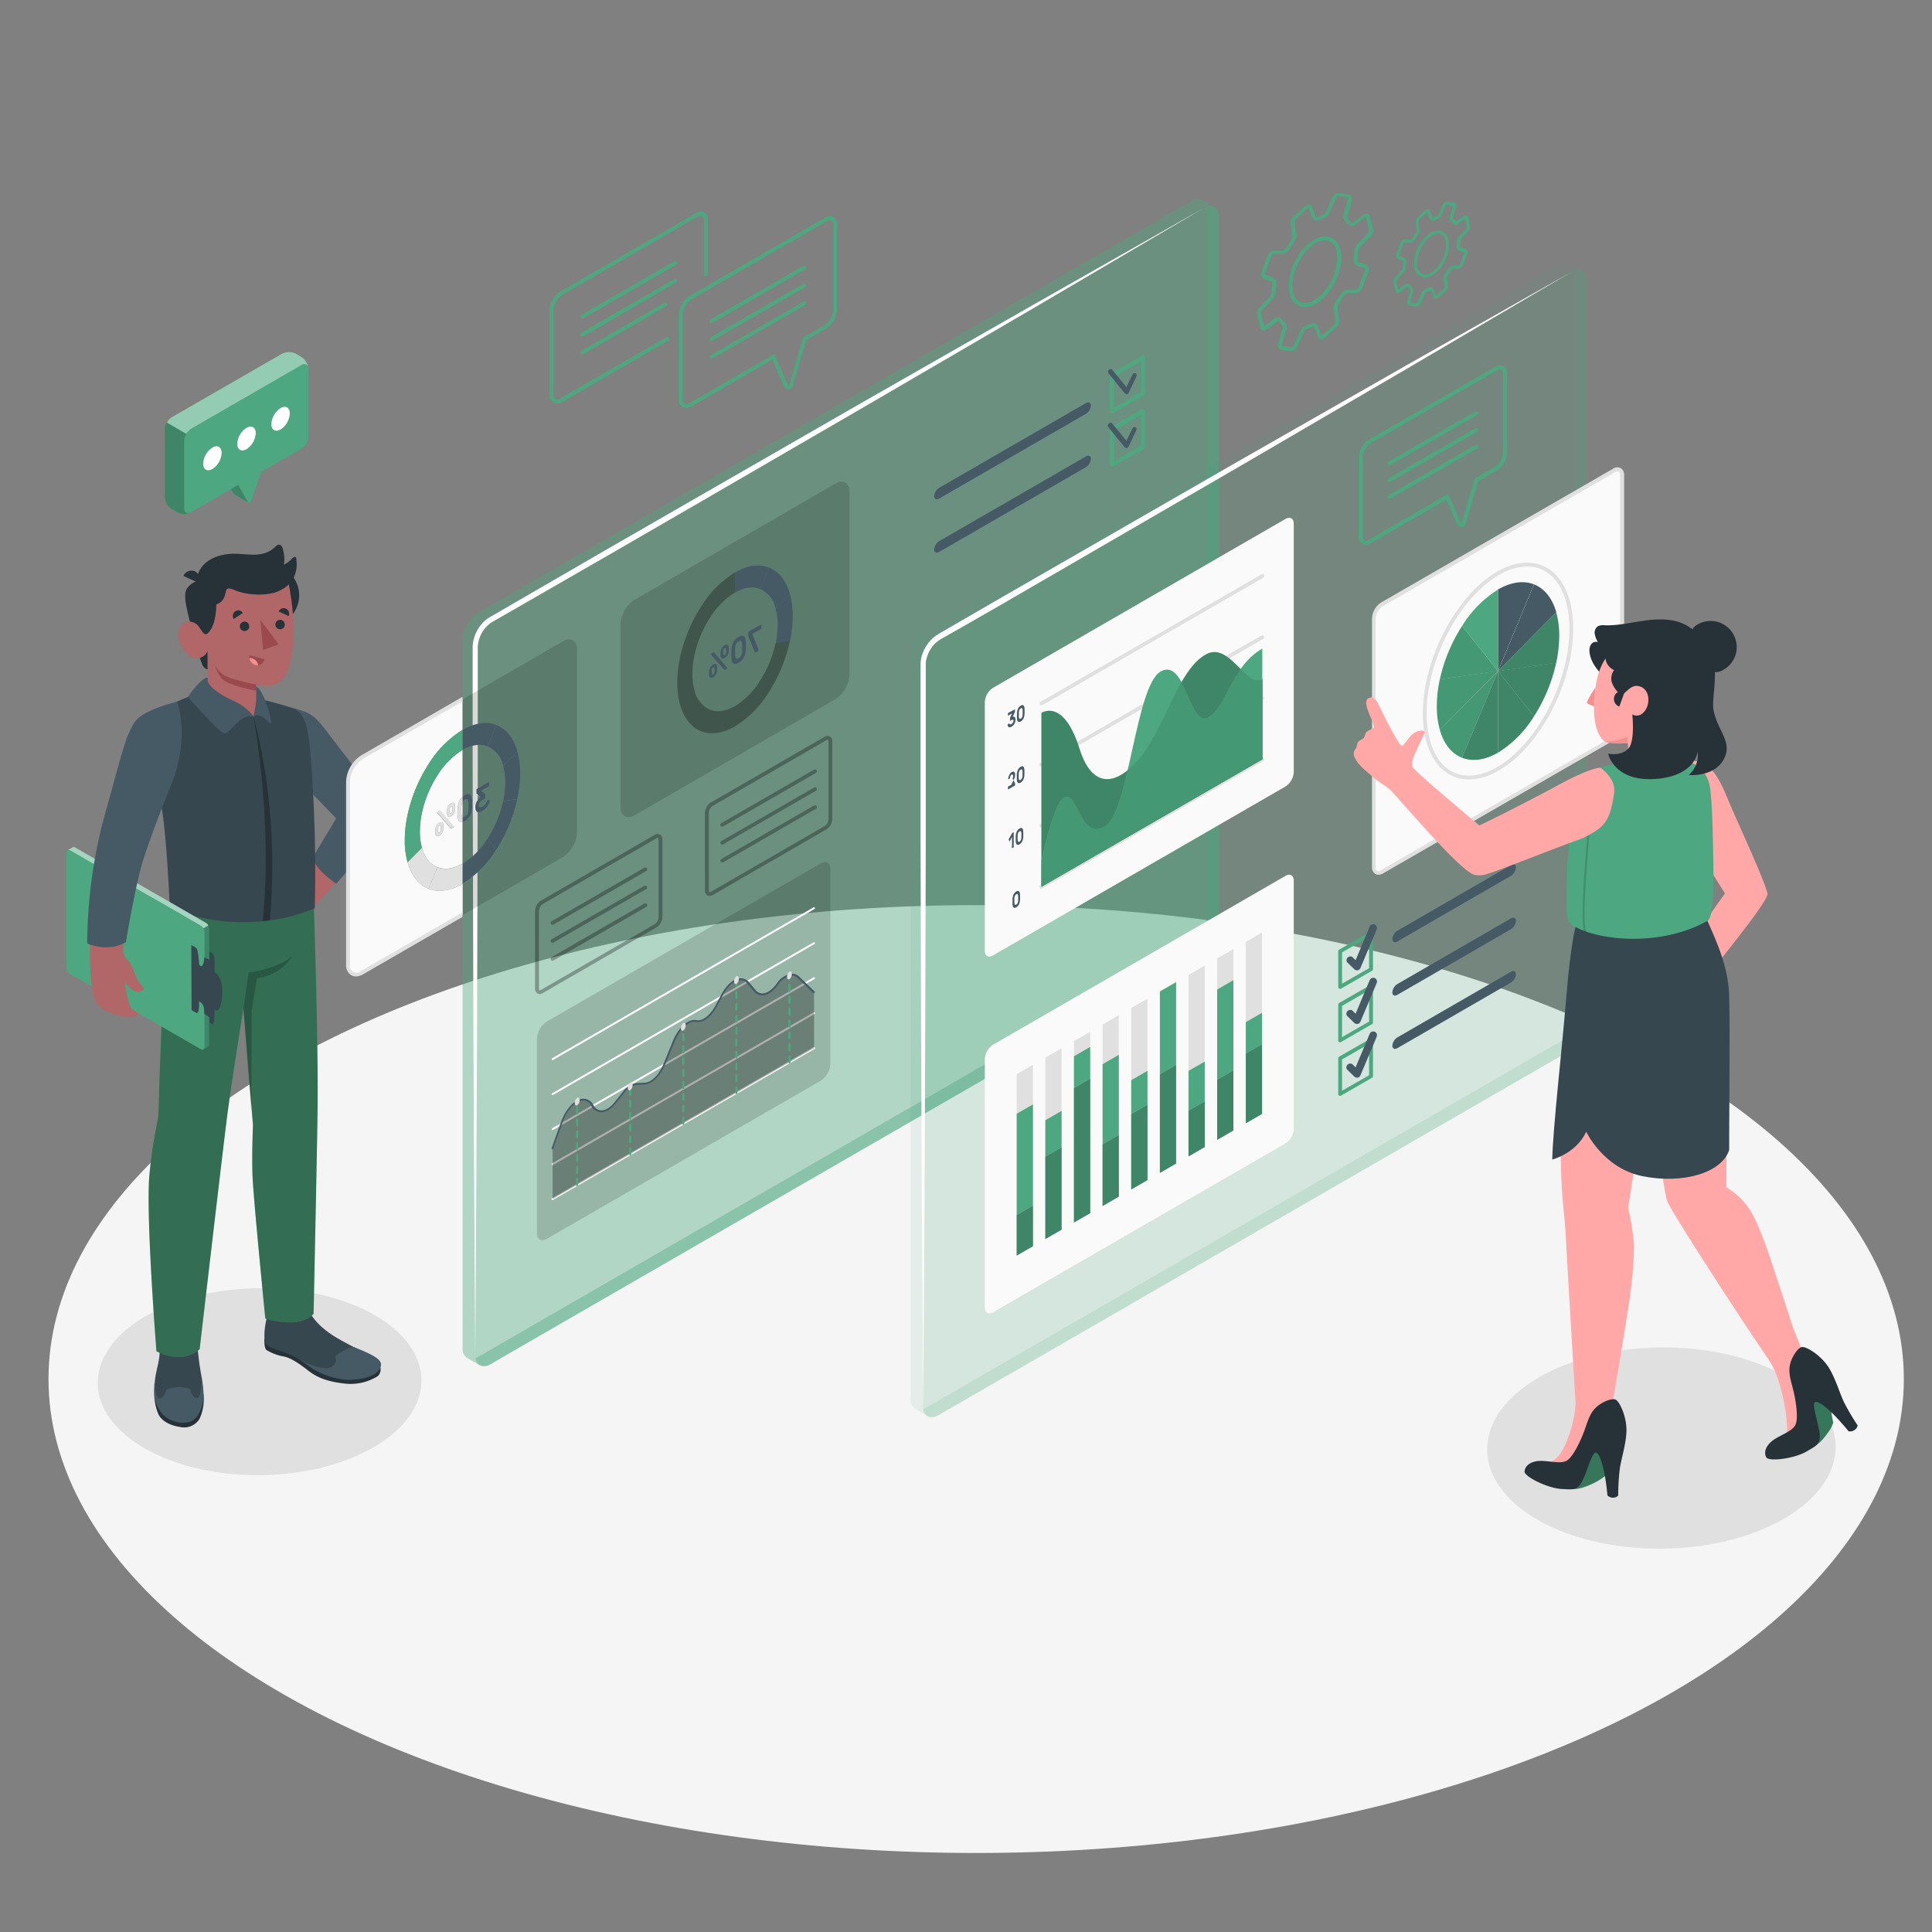 <svg id="Layer_1" data-name="Layer 1" xmlns="http://www.w3.org/2000/svg" width="500" height="500" viewBox="0 0 500 500"><rect x="0" y="0" width="500" height="500" fill="#808080" stroke="none"/><g id="freepik--Floor--inject-8"><g id="freepik--floor--inject-8-2" data-name="freepik--floor--inject-8"><ellipse cx="252.63" cy="356.9" rx="240.08" ry="122.65" fill="#f5f5f5"/></g></g><g id="freepik--Shadow--inject-8"><path id="freepik--shadow--inject-8-2" data-name="freepik--shadow--inject-8" d="M96.63,340.16c16.45,9.27,16.62,24.58.36,34.21s-42.78,9.9-59.24.64-16.63-24.59-.37-34.21S80.17,330.89,96.63,340.16Z" fill="#e0e0e0"/><path id="freepik--shadow--inject-8-3" data-name="freepik--shadow--inject-8" d="M461.65,356c17.72,10,17.9,26.47.4,36.83s-46.05,10.66-63.77.69-17.9-26.47-.4-36.83S443.94,346,461.65,356Z" fill="#e0e0e0"/></g><g id="freepik--Gears--inject-8"><g id="freepik--gears--inject-8-2" data-name="freepik--gears--inject-8"><path d="M334.19,90.89H334l-2.21-.34a1.28,1.28,0,0,1-.88-.56,1.29,1.29,0,0,1-.13-1L332,84.85a1,1,0,0,0-.3-.86,8.94,8.94,0,0,1-.66-.71.35.35,0,0,0-.48-.11h0l-2.77,2.1a1,1,0,0,1-1.66-.6l-.75-3.13a2.25,2.25,0,0,1,.51-1.91l2.73-2.86a2.17,2.17,0,0,0,.48-1.17,18,18,0,0,1,.23-2.2.57.57,0,0,0-.34-.59l-1.75-.61a1.37,1.37,0,0,1-.77-.69,1.33,1.33,0,0,1,0-1L328.13,66a1.83,1.83,0,0,1,1.62-1.14h2.11a1.17,1.17,0,0,0,.87-.52c.45-.75.92-1.48,1.42-2.15a2,2,0,0,0,.32-1.19l-.41-3.1a2.32,2.32,0,0,1,.69-1.86l3.11-2.8a1,1,0,0,1,1.73.43l.9,2.4a.25.25,0,0,0,.14.16.36.36,0,0,0,.25,0,10.23,10.23,0,0,1,1.38-.56,1.7,1.7,0,0,0,.88-.75l1.8-4a1.67,1.67,0,0,1,1.72-.94l2.22.34a1.21,1.21,0,0,1,.87.56,1.3,1.3,0,0,1,.14,1l-1.22,4.1a1,1,0,0,0,.29.86,5.63,5.63,0,0,1,.67.71.36.36,0,0,0,.5.1h0l2.77-2.1a1,1,0,0,1,1.41.07,1.05,1.05,0,0,1,.25.52l.76,3.13a2.23,2.23,0,0,1-.52,1.92L352,63.87a2.17,2.17,0,0,0-.48,1.17,17.87,17.87,0,0,1-.23,2.19.57.57,0,0,0,.34.59l1.75.62a1.33,1.33,0,0,1,.82,1.69v0l-1.69,4.56a1.83,1.83,0,0,1-1.61,1.15h-2.11a1.21,1.21,0,0,0-.87.53c-.45.75-.92,1.47-1.42,2.15a2,2,0,0,0-.32,1.19l.4,3.1a2.34,2.34,0,0,1-.68,1.86l-3.11,2.79a1,1,0,0,1-1.41.1,1,1,0,0,1-.32-.52l-.9-2.41a.23.23,0,0,0-.14-.15.36.36,0,0,0-.25,0,13.74,13.74,0,0,1-1.38.56,1.68,1.68,0,0,0-.89.75l-1.79,4A1.68,1.68,0,0,1,334.19,90.89Zm-3.49-8.76a1.38,1.38,0,0,1,1.08.53,6.32,6.32,0,0,0,.56.6,1.93,1.93,0,0,1,.57,1.86l-1.21,4.1a.22.22,0,0,0,0,.22.21.21,0,0,0,.19.11l2.21.35a.7.7,0,0,0,.68-.37l1.8-4a2.66,2.66,0,0,1,1.47-1.29,9.77,9.77,0,0,0,1.26-.51,1.29,1.29,0,0,1,1,0,1.23,1.23,0,0,1,.7.73l.9,2.4c0,.07,0,.1.06.1a.18.18,0,0,0,.09-.06L345.23,84a1.37,1.37,0,0,0,.37-1l-.4-3.11a2.94,2.94,0,0,1,.5-1.89c.47-.65.93-1.35,1.36-2.07a2.16,2.16,0,0,1,1.7-1h2.11a.84.84,0,0,0,.71-.5l1.69-4.57a.32.32,0,0,0,0-.27.34.34,0,0,0-.21-.18l-1.75-.62a1.54,1.54,0,0,1-1-1.67c.11-.71.18-1.41.22-2.09a3.09,3.09,0,0,1,.75-1.8l2.72-2.9a1.28,1.28,0,0,0,.27-1h0l-.75-3.13v-.09h-.08l-2.77,2.1a1.31,1.31,0,0,1-1.85-.26h0a6.32,6.32,0,0,0-.56-.6,1.93,1.93,0,0,1-.57-1.86l1.21-4.1a.22.22,0,0,0,0-.22.27.27,0,0,0-.19-.11l-2.22-.34a.69.69,0,0,0-.67.37L344,55.17a2.61,2.61,0,0,1-1.47,1.28,9.77,9.77,0,0,0-1.26.51,1.24,1.24,0,0,1-1,0,1.21,1.21,0,0,1-.7-.72l-.9-2.41c0-.06,0-.09-.06-.09a.18.18,0,0,0-.09.06l-3.11,2.79a1.37,1.37,0,0,0-.37,1l.4,3.1a3,3,0,0,1-.5,1.9c-.47.65-.93,1.35-1.36,2.07a2.16,2.16,0,0,1-1.7,1h-2.12a.86.86,0,0,0-.7.5l-1.69,4.57a.45.45,0,0,0,0,.28.37.37,0,0,0,.21.18l1.75.61a1.58,1.58,0,0,1,1,1.68,20.85,20.85,0,0,0-.22,2.09,3.09,3.09,0,0,1-.75,1.8l-2.72,2.86a1.21,1.21,0,0,0-.27,1l.75,3.13a.14.14,0,0,0,0,.09l.08,0L330,82.3A1.25,1.25,0,0,1,330.7,82.13Zm7-2.68a4.19,4.19,0,0,1-1.17-.17,4.31,4.31,0,0,1-2.78-3.36c-.93-3.84,1.15-9.51,4.63-12.64,1.94-1.74,4-2.44,5.72-1.91a4.31,4.31,0,0,1,2.79,3.36c.92,3.84-1.15,9.5-4.63,12.63h0a7.07,7.07,0,0,1-4.6,2.09Zm5.23-17.27A6.17,6.17,0,0,0,339,64c-3.24,2.91-5.18,8.14-4.34,11.67a3.35,3.35,0,0,0,2.12,2.65c1.37.42,3.1-.2,4.78-1.71,3.24-2.91,5.18-8.15,4.33-11.67a3.32,3.32,0,0,0-2.12-2.65,2.91,2.91,0,0,0-.88-.11Z" fill="#4da881"/><path d="M366.49,79.32h-.15l-1.46-.22a.91.91,0,0,1-.63-.41.89.89,0,0,1-.09-.73l.8-2.7a.57.57,0,0,0-.17-.48,4,4,0,0,1-.45-.47.17.17,0,0,0-.22-.06l-1.82,1.38a.74.74,0,0,1-1-.06.68.68,0,0,1-.18-.37l-.49-2.06A1.57,1.57,0,0,1,361,71.8l1.79-1.88a1.38,1.38,0,0,0,.29-.72,11.68,11.68,0,0,1,.15-1.45.28.28,0,0,0-.17-.3l-1.15-.4a1,1,0,0,1-.55-.5,1,1,0,0,1,0-.74l1.11-3a1.29,1.29,0,0,1,1.13-.8H365a.74.74,0,0,0,.51-.31,13.44,13.44,0,0,1,.94-1.42,1.18,1.18,0,0,0,.19-.73l-.26-2a1.57,1.57,0,0,1,.48-1.28l2-1.84a.76.76,0,0,1,1.07,0,.77.77,0,0,1,.19.31l.59,1.58c.08.07.11.06.15,0a8.1,8.1,0,0,1,.92-.38,1,1,0,0,0,.53-.44l1.18-2.67a1.17,1.17,0,0,1,1.22-.66l1.45.22a.91.91,0,0,1,.63.41.89.89,0,0,1,.09.73l-.79,2.7a.57.57,0,0,0,.17.48,4.89,4.89,0,0,1,.44.47.16.16,0,0,0,.22.06h0l1.82-1.38a.79.79,0,0,1,.74-.14.75.75,0,0,1,.48.57l.49,2.06a1.53,1.53,0,0,1-.35,1.33l-1.79,1.88a1.26,1.26,0,0,0-.3.72,11.68,11.68,0,0,1-.15,1.45.28.28,0,0,0,.17.3l1.15.4a1,1,0,0,1,.55.5,1,1,0,0,1,0,.74l-1.11,3a1.29,1.29,0,0,1-1.13.8h-1.38a.7.7,0,0,0-.51.3,15.14,15.14,0,0,1-.93,1.42,1.26,1.26,0,0,0-.2.73l.26,2a1.63,1.63,0,0,1-.47,1.29l-2,1.83a.79.79,0,0,1-.72.2.77.77,0,0,1-.55-.51l-.59-1.58c-.08-.07-.11-.06-.15,0a7.27,7.27,0,0,1-.91.38,1,1,0,0,0-.54.44l-1.18,2.67A1.17,1.17,0,0,1,366.49,79.32Zm-2.29-5.91a1,1,0,0,1,.77.38,3.33,3.33,0,0,0,.36.39,1.37,1.37,0,0,1,.39,1.3l-.79,2.69.07.12,1.46.23a.38.38,0,0,0,.36-.2L368,75.66a1.8,1.8,0,0,1,1-.88,5.73,5.73,0,0,0,.81-.33.89.89,0,0,1,.75,0,.86.86,0,0,1,.5.52l.59,1.58,2-1.84a.85.85,0,0,0,.22-.59l-.26-2a2,2,0,0,1,.34-1.3c.31-.43.61-.89.89-1.36a1.5,1.5,0,0,1,1.18-.69h1.39a.48.48,0,0,0,.39-.28l1.11-3a.13.13,0,0,0,0-.12.18.18,0,0,0-.09-.08l-1.15-.4a1.12,1.12,0,0,1-.7-1.19,12.28,12.28,0,0,0,.14-1.36,2.12,2.12,0,0,1,.52-1.24l1.79-1.87a.79.79,0,0,0,.16-.59h0l-.5-2.06L377.3,58a1,1,0,0,1-1.32-.19,4.59,4.59,0,0,0-.37-.39,1.37,1.37,0,0,1-.39-1.3l.8-2.69v-.52l-.06.4L374.52,53a.38.38,0,0,0-.36.2L373,55.81a1.86,1.86,0,0,1-1,.89,5.73,5.73,0,0,0-.81.33.89.89,0,0,1-.75,0,.86.86,0,0,1-.5-.52L369.31,55l-2,1.84a.85.85,0,0,0-.22.59l.27,2a2,2,0,0,1-.35,1.3c-.31.43-.61.89-.89,1.36a1.51,1.51,0,0,1-1.18.7h-1.39a.48.48,0,0,0-.39.28l-1.11,3a.13.13,0,0,0,0,.12.18.18,0,0,0,.09.08l1.15.4a1.12,1.12,0,0,1,.7,1.19,12.28,12.28,0,0,0-.14,1.36,2.11,2.11,0,0,1-.51,1.24l-1.8,1.87a.81.81,0,0,0-.16.6l.5,2,1.78-1.4a1,1,0,0,1,.54-.12Zm4.57-1.6a2.66,2.66,0,0,1-.79-.12,2.9,2.9,0,0,1-1.88-2.26c-.61-2.55.76-6.31,3.07-8.38A4.11,4.11,0,0,1,373,59.78,2.9,2.9,0,0,1,374.88,62c.62,2.55-.76,6.31-3.06,8.38h0A4.77,4.77,0,0,1,368.77,71.81Zm3.44-11.35a3.93,3.93,0,0,0-2.51,1.19c-2.11,1.89-3.38,5.3-2.82,7.59a2.13,2.13,0,0,0,1.34,1.69,3.37,3.37,0,0,0,3.06-1.11h0c2.11-1.89,3.38-5.3,2.83-7.59a2.14,2.14,0,0,0-1.35-1.69A2,2,0,0,0,372.21,60.46Z" fill="#4da881"/></g></g><g id="freepik--character-2--inject-8"><g id="freepik--Character--inject-8"><path d="M98.32,353.48a2.44,2.44,0,0,1-.54,2.66A13.37,13.37,0,0,1,88.67,358c-4.52-.54-7-1.81-8.77-3.19s-4.35-3.33-6.39-3.74a12.89,12.89,0,0,1-4.57-1.7c-.61-.54-.53-2.92-.53-2.92Z" fill="#263238"/><path d="M70.22,337.33a.72.72,0,0,0-.69.55c-.14.66-.29,2.56-.59,3.64a17.84,17.84,0,0,0-.44,5.78c.25,1.22,3.34,2.07,5.32,2.76a25.1,25.1,0,0,1,6.41,3.69A19.32,19.32,0,0,0,89.77,357c3.49,0,7.41-1.06,8.31-2.53,1.12-1.82.24-2.88-4.92-5.06-1-.42-4.42-2.27-5.59-2.94-3.17-1.82-6.31-4.35-7.77-7.57a1.78,1.78,0,0,0-.74-1,1.89,1.89,0,0,0-1-.09,8.88,8.88,0,0,0-2.48.69c-.7.3-1.68.65-1.67,1.46a2.59,2.59,0,0,0,.2.82c.06.17.11.39,0,.48s-.35,0-.48-.12a13.42,13.42,0,0,1-1.4-1.52,4.86,4.86,0,0,0-.81-.76,9.94,9.94,0,0,1-.89-.53C70.16,338.06,70.23,337.7,70.22,337.33Z" fill="#37474f"/><path d="M80.23,353.75a33.34,33.34,0,0,0-2.82-1.92h0s6.08,3.37,8.54,1.84a1.89,1.89,0,0,0,.79-2.55h0c0-.38,3.21-2.36,4.75-2.52l2,.8c5.17,2.19,5.75,3.26,4.63,5.08-.9,1.47-3.74,2.62-8.25,2.62A19.75,19.75,0,0,1,80.23,353.75Z" fill="#455a64"/><path d="M52.65,360.74a12,12,0,0,1-1,6.43,4.67,4.67,0,0,1-5,2.14c-2.1-.29-4.94-1.32-5.8-3.67A14.17,14.17,0,0,1,40,359Z" fill="#263238"/><path d="M42.14,341.33c-.85.14-.69,3.9-.77,7.69-.08,4.06-1.22,5.84-1.33,9.18-.12,3.81.28,5.47,2,7.61s7.09,3.9,9.26.41c1.77-2.84,1.53-5.79.93-9.53A84.93,84.93,0,0,1,51,347.15c-.15-2.83-.23-5.58-1-5.82v1.36c0,.42.07,1.84-.41,1.9a4.72,4.72,0,0,1-.12-1.06,1.19,1.19,0,0,0-.34-.88,1.68,1.68,0,0,0-1-.3,24.82,24.82,0,0,0-2.59-.13,8,8,0,0,0-1.29.07,3.87,3.87,0,0,0-1.07.24.72.72,0,0,0-.42.42,1.62,1.62,0,0,0,0,.44,2.55,2.55,0,0,1,0,.78c0,.11-.09.26-.21.24a.21.21,0,0,1-.17-.21,10.25,10.25,0,0,0-.06-1.32v-.83C42.32,341.8,42.15,341.57,42.14,341.33Z" fill="#37474f"/><path d="M40.12,357.11c0,.55-.13,4.19,1,4.74s2-2.26,2-2.26a9,9,0,0,1,6.06-.15c.13.83,1,2.79,2,2.29s1-4.66,1-4.72c.56,3.59.74,6.45-1,9.21-2.17,3.49-7.55,1.73-9.26-.41s-2.1-3.8-2-7.61A4.42,4.42,0,0,0,40.12,357.11Z" fill="#455a64"/><path d="M47.32,225.6A53.44,53.44,0,0,0,43.21,241C41.72,260.34,41,288.4,41,288.4c-.18,2-1.46,6.61-2.32,15.5-1,10.51,1.81,45.79,1.81,45.79s6.29,3.75,11.18-.52c0,0,5.68-48.93,7-59.38C59.8,280.68,63,261,63,261l2.47,30.16s-.35,8.2-.1,13.5c.28,6.17,3.29,36.58,3.29,36.58s8.64,2.93,12.5-1.22c0,0,.91-43.58,1-51,.26-14.55-.5-41.69-1-56.48Z" fill="#4da881"/><path d="M47.32,225.6A53.44,53.44,0,0,0,43.21,241C41.72,260.34,41,288.4,41,288.4c-.18,2-1.46,6.61-2.32,15.5-1,10.51,1.81,45.79,1.81,45.79s6.29,3.75,11.18-.52c0,0,5.68-48.93,7-59.38C59.8,280.68,63,261,63,261l2.47,30.16s-.35,8.2-.1,13.5c.28,6.17,3.29,36.58,3.29,36.58s8.64,2.93,12.5-1.22c0,0,.91-43.58,1-51,.26-14.55-.5-41.69-1-56.48Z" opacity="0.35" style="isolation:isolate"/><path d="M63,261l1.35-9.28s7.84-1.05,11.39-4.39a12.9,12.9,0,0,1-9.24,5.84l-1.38,8.39-.1,26.1Z" opacity="0.2" style="isolation:isolate"/><path d="M87,228.29l-5.72,6.36s-4.67-5.83-4.49-5.83,5.39-8.57,5.39-8.57Z" fill="#b16668"/><path d="M72.92,182.41c7.64,2.17,7.73,1.66,12.57,8.1,3.36,4.47,10.05,12.75,12,16.16,2.22,3.84,2.52,5.4.79,8.28S87,228.74,87,228.74c-2.3-1.8-4.84-3.47-6.13-6.71L87,211.79,74.34,198.73Z" fill="#455a64"/><path d="M52,150.14a3.4,3.4,0,0,0-.46.09,2.12,2.12,0,0,0-1.13-2.39,2.28,2.28,0,0,0-2.94,1.21l3.21,1.47a4.45,4.45,0,0,0-2.45,2.08c-.87,1.81.28,5.66,1.46,10.41a67.8,67.8,0,0,0,2.58,8.81c.54,1.38,1.51,1.43,1.51,1.43V168.5l-.21-3.93s2.53-3.44,2.81-6.27c.35-3.63-.41-5.12-.41-5.12Z" fill="#263238"/><path d="M69.42,146.06a8,8,0,1,0,8,8A8,8,0,0,0,69.42,146.06Z" fill="#263238"/><path d="M53.69,163.94c-.95.83-1.72-1.3-2.52-2.13s-3.39-2-4.68.77,1.19,6.57,3.13,7.47a3,3,0,0,0,4-1.33,1.47,1.47,0,0,0,.1-.22v11.87c3,5.4,8.76,4.34,11.83,5.1.56-2.19,1-3.22.73-4.44v-3.86a14.31,14.31,0,0,0,3.92.21c2.59-.41,4-2.54,4.75-5.35,1.25-4.51,1.51-12.08-.22-20.83-2.9-2.24-12.72-1.88-18.8,2C56.38,160.94,54.64,163.12,53.69,163.94Z" fill="#b16668"/><path d="M64.51,162.08a1.22,1.22,0,1,1-1.23-1.21h0a1.21,1.21,0,0,1,1.21,1.21Z" fill="#263238"/><path d="M73.71,161.62a1.22,1.22,0,1,1-1.23-1.21h0a1.21,1.21,0,0,1,1.21,1.21Z" fill="#263238"/><path d="M66.29,177.17S60.51,176,58.48,175a6.58,6.58,0,0,1-2.8-2.75,9,9,0,0,0,1.6,3.25c1.48,1.89,9,3.26,9,3.26Z" fill="#9a4a4d"/><path d="M76.71,145v-.29a1,1,0,0,0-.19-.5c-.39-.41-1.17.61-1.45.85a10.31,10.31,0,0,1-.83.65,6.13,6.13,0,0,0-.78.46,8.42,8.42,0,0,0,0-2.92c-.12-.63-.3-2.11-1.09-2.27-.47-.09-.88.3-1.23.63-3.16,3-7.3,1.59-11.11,1.71-3.19.1-7,1.4-8.48,4.5-.66,1.42-.77,2.92.53,3.9.84.63,1.66.6,2.13,1.61.12.25.85,3.27.42,3.24a3.32,3.32,0,0,0,3.55-2.43c.08-.33.26-.93.33-1.27a.71.71,0,0,1,.83-.57l.08,0c1,.21,1.6.6,2.51.86a18.48,18.48,0,0,0,8,.47A9.46,9.46,0,0,0,75,151,7.63,7.63,0,0,0,76.71,145Z" fill="#263238"/><path d="M62.84,158.65l-2.37,1.54a1.49,1.49,0,0,1,.43-2,1.37,1.37,0,0,1,1.9.39Z" fill="#263238"/><path d="M64.58,169.6l3.92,1a2,2,0,0,1-2.38,1.52h-.05A2.1,2.1,0,0,1,64.58,169.6Z" fill="#9a4a4d"/><path d="M66.8,172.18a2.1,2.1,0,0,0-2.08-1.87h-.17a2.06,2.06,0,0,0,1.52,1.8A1.8,1.8,0,0,0,66.8,172.18Z" fill="#f28f8f"/><path d="M74.71,159.45l-2.59-1.2a1.37,1.37,0,0,1,1.78-.76l.07,0A1.5,1.5,0,0,1,74.71,159.45Z" fill="#263238"/><polygon points="67.39 160.41 68.08 168.2 72.12 166.76 67.39 160.41" fill="#9a4a4d"/><path d="M48.62,180.37A99.54,99.54,0,0,0,38,185.47s1.3,13.26,3.47,21.78c1.59,6.2,2.47,27.69,2.47,27.69a49.42,49.42,0,0,0,22.39,3.58,45.27,45.27,0,0,0,15.12-3.47s.5-13.51-.46-30.41c-.71-12.44-1.18-19-4.2-20.81-1.8-1.09-9.51-2.93-9.51-2.93a13.59,13.59,0,0,1-1.67,4.57C62.87,184.1,48.62,180.37,48.62,180.37Z" fill="#37474f"/><path d="M68,238.38c.64-.06,1.26-.14,1.86-.22.79-8.94,1.8-30.18-4.25-52.69C65.58,185.47,70.67,212,68,238.38Z" fill="#263238"/><path d="M65.58,185.47c2.29-1.51,4.16,2.31,4.55,1.72s-2-9-3.83-9.46V181A26,26,0,0,1,65.58,185.47Z" fill="#455a64"/><path d="M53.75,175.35v.93c.18.89,1.92,2.94,6.32,4.92s5.51,4.27,5.51,4.27-1-.59-2.77.44-3.7,3.91-4.65,3.89-3.89-3.3-6.38-5.92c-2.1-2.19-3.16-3.51-3.16-3.51S52,175.37,53.75,175.35Z" fill="#455a64"/><path d="M54.18,240.36v29.88a.63.63,0,0,1-.24.56l-1.35.78a.38.38,0,0,1-.21.05.88.88,0,0,1-.39-.11L18.12,252a1.92,1.92,0,0,1-.87-1.52V220.6a.63.63,0,0,1,.24-.56h.06l1.27-.75a.43.43,0,0,1,.22-.06.89.89,0,0,1,.39.12l17.76,10.24,2.1,1.21s2.58,1.49,3.14,1.8l.08.05,10.78,6.22a1.18,1.18,0,0,1,.18.13,1.86,1.86,0,0,1,.44.53A1.74,1.74,0,0,1,54.18,240.36Z" fill="#4da881"/><path d="M53.93,239.5l-1.31.76h0l-.13-.2a1.93,1.93,0,0,0-.31-.33.59.59,0,0,0-.18-.13l-10.77-6.21c-.27-.16-2.7-1.56-3.19-1.83l-1.3-.75-18.6-10.72a.61.61,0,0,0-.57-.08l1.27-.75a.43.43,0,0,1,.22-.06.78.78,0,0,1,.39.12l17.76,10.24,2.1,1.21s2.58,1.49,3.14,1.8l.08.05,10.78,6.22a1.18,1.18,0,0,1,.18.13A1.86,1.86,0,0,1,53.93,239.5Z" fill="#fff" opacity="0.5" style="isolation:isolate"/><path d="M17.26,220.59v29.85a1.92,1.92,0,0,0,.87,1.52l34,19.61a.52.52,0,0,0,.71-.19.48.48,0,0,0,.07-.26v-30a1.76,1.76,0,0,0-.26-.86,1.9,1.9,0,0,0-.61-.65l-10.78-6.23L38,231.56,18.14,220.09a.65.65,0,0,0-.57-.09h0A.62.62,0,0,0,17.26,220.59Z" fill="#4da881"/><path d="M52.62,240.26h0l-.13-.2A1.37,1.37,0,0,1,52.62,240.26Z" fill="#4da881"/><path d="M52.55,271.6h0l1.45-.8a.67.67,0,0,0,.23-.56V240.36a1.77,1.77,0,0,0-.26-.87l-1.31.77h0a1.76,1.76,0,0,1,.26.86v30A.53.53,0,0,1,52.55,271.6Z" opacity="0.2" style="isolation:isolate"/><path d="M25.8,222.78c7.26-29.67,11-38.77,19.81-38.66,2.57,3.08-.14,12.65-1.84,17.3,0,0-7.8,19.05-9.25,25.86-1.27,6-2.71,13.49-2.62,18.63a3.69,3.69,0,0,0,1,2.44c1.65,1.79,1.66,3.24,2.73,5.22.84,1.56,1.76,2.14,1.5,2.49a2,2,0,0,1-2.72.2,10,10,0,0,1-2.06-2A23,23,0,0,0,34,261.1l1.85,1.06s-.57,1.92-5,.64c-5-1.44-6.84-2.07-7.37-10.6a67.6,67.6,0,0,1-.09-9.44C24.09,234.66,24.63,227.55,25.8,222.78Z" fill="#b16668"/><path d="M45.83,181.6s-8.89,2.06-11,5.32c-2.46,3.77-3.4,8.63-7.54,23.35a127.88,127.88,0,0,0-4.71,33.91s5.18,2.42,10-.35c0,0,2.12-12.8,4-19.61s7.9-21.57,7.9-21.57S49.19,191.84,45.83,181.6Z" fill="#455a64"/><path d="M54.8,265c.41.25.59-.51.68-1.64v-2.07s1.58,1.42,2-3.38c.43-5.28-1.93-6.25-1.93-6.25v-2.61c0-1.73-.37-2.16-.77-2.46l-.6-.3v18.34A4.86,4.86,0,0,1,54.8,265Z" fill="#37474f"/><path d="M52.87,262.37c0-1.57-.15-2.51-1.16-3.12s-1.65-.95-1.65-.95l-.3-9.73S51.43,249.69,52,250s.9-1.65.87-2.24l1.36.63.16,15Z" fill="#37474f"/><path d="M49.58,261.43l1.19.71c.66.4.95-1.62.65-4.51l.28-6.42c-.3-2.89-.34-5.53-1-5.93l-1.19-.71Z" fill="#37474f"/></g></g><g id="freepik--screen-1--inject-8"><g id="freepik--screen-2--inject-8"><g id="freepik--screen-2--inject-8-2" data-name="freepik--screen-2--inject-8"><path d="M315.5,56.19a2.8,2.8,0,0,0-1.22-2.62h0l-3.15-1.8h0a2.75,2.75,0,0,0-2.88.25L123.72,158.54a8.88,8.88,0,0,0-4,7V348.86a2.8,2.8,0,0,0,1.2,2.61h0l3.22,1.84h0A2.86,2.86,0,0,0,127,353L311.49,246.51a8.88,8.88,0,0,0,4-7Z" fill="#4da881" opacity="0.4" style="isolation:isolate"/><path d="M315.5,56.19V239.55a8.86,8.86,0,0,1-4,7L127,353c-2,1.15-3.61.45-3.94-1.52a3.72,3.72,0,0,0,.7-.33L308.25,244.66a8.88,8.88,0,0,0,4-7V54.34a4.25,4.25,0,0,0-.07-.8C314.07,52.84,315.5,53.91,315.5,56.19Z" fill="#4da881" opacity="0.4" style="isolation:isolate"/><path d="M311.48,53.87,267.87,79.52,224.17,105,180.4,130.4l-21.9,12.67-21.93,12.62-5.48,3.15-2.74,1.58c-.43.26-1,.53-1.32.78a7.29,7.29,0,0,0-1.08.92,8.28,8.28,0,0,0-2.3,5.19v31.61l-.14,50.6c-.08,33.73-.31,67.46-.52,101.19-.21-33.73-.44-67.46-.52-101.19l-.15-50.6V167.29a9.65,9.65,0,0,1,2.67-6.15,8.38,8.38,0,0,1,1.32-1.13c.52-.34.93-.55,1.4-.83l2.73-1.58,5.47-3.18,21.89-12.68,21.93-12.62,43.86-25.22,43.94-25.09Z" fill="#fff"/></g><g id="freepik--Chart--inject-8"><path d="M141.51,264.38l70.84-40.9c1.42-.81,2.56-.15,2.56,1.48v50.32a5.66,5.66,0,0,1-2.56,4.43l-70.83,40.9c-1.42.81-2.56.15-2.56-1.48V268.81A5.66,5.66,0,0,1,141.51,264.38Z" opacity="0.15" style="isolation:isolate"/><path d="M143,274.36a.26.26,0,0,1-.22-.13.25.25,0,0,1,.09-.34h0l67.67-39.07a.26.26,0,0,1,.35.09.25.25,0,0,1-.09.34h0l-67.67,39.07A.2.2,0,0,1,143,274.36Z" fill="#fafafa"/><path d="M143,283.42a.26.26,0,0,1-.22-.13.25.25,0,0,1,.09-.34h0l67.67-39.07a.26.26,0,0,1,.35.09.25.25,0,0,1-.09.34h0l-67.67,39.07A.28.28,0,0,1,143,283.42Z" fill="#fafafa"/><path d="M143,292.48a.26.26,0,0,1-.22-.13.25.25,0,0,1,.09-.34h0l67.67-39.07a.26.26,0,0,1,.35.09.25.25,0,0,1-.09.34h0l-67.67,39.07A.2.2,0,0,1,143,292.48Z" fill="#fafafa"/><path d="M143,301.54a.26.26,0,0,1-.22-.13.25.25,0,0,1,.09-.34h0L210.55,262a.26.26,0,0,1,.35.09.25.25,0,0,1-.09.34h0L143.13,301.5A.28.28,0,0,1,143,301.54Z" fill="#fafafa"/><path d="M143,310.61a.27.27,0,0,1-.13-.51L210.54,271a.27.27,0,1,1,.27.47h0l-67.67,39.07A.27.27,0,0,1,143,310.61Z" fill="#fafafa"/><path d="M210.67,256.84l-3.94-3.8c-1.44-1.4-3.65-.69-5.5,1.76l-.12.16c-2,2.61-4.32,3.22-5.74,1.49l-1.68-2c-1.72-2.09-4.74-.71-6.75,3.09l-1.45,2.73c-1.46,2.76-3.52,4.34-5.23,4h0c-2-.36-4.42,1.83-5.84,5.31l-2.26,5.55c-1.27,3.12-3.38,5.25-5.28,5.34l-2,.09a5.15,5.15,0,0,0-3.47,2.19l-2.15,2.68c-2.11,2.61-4.56,2.94-5.86.78l-.09-.16c-1.9-3.17-6-.84-7.89,4.5l-2.4,6.66v13.07l67.67-39.07Z" opacity="0.3" style="isolation:isolate"/><path d="M143,297.44h-.08a.25.25,0,0,1-.16-.33l2.4-6.66c1.23-3.44,3.48-5.88,5.58-6.09a2.83,2.83,0,0,1,2.77,1.54l.09.16a2.4,2.4,0,0,0,1.9,1.3c1.13.07,2.4-.69,3.54-2.1l2.15-2.68a5.39,5.39,0,0,1,3.66-2.29l2-.09c1.79-.08,3.82-2.16,5-5.18l2.26-5.55c1.47-3.61,4-5.86,6.12-5.46,1.6.3,3.56-1.23,5-3.89l1.44-2.73c1.3-2.45,3.07-4,4.74-4.18a2.69,2.69,0,0,1,2.44,1l1.68,2a2.23,2.23,0,0,0,1.75.88h.05c1.14,0,2.42-.89,3.54-2.36l.12-.17a5.68,5.68,0,0,1,3.77-2.56,2.67,2.67,0,0,1,2.11.78l3.94,3.8a.25.25,0,0,1-.35.37l-4-3.8a2.1,2.1,0,0,0-1.71-.63,5.2,5.2,0,0,0-3.4,2.35l-.12.16c-1.23,1.63-2.63,2.54-3.94,2.57a2.76,2.76,0,0,1-2.21-1.06l-1.68-2a2.17,2.17,0,0,0-2-.87c-1.5.15-3.11,1.61-4.33,3.91l-1.45,2.73c-1.52,2.86-3.67,4.5-5.51,4.16s-4.2,1.82-5.55,5.14l-2.26,5.55c-1.33,3.25-3.49,5.41-5.5,5.5l-2,.09a4.9,4.9,0,0,0-3.28,2.11l-2.15,2.67c-1.27,1.57-2.69,2.39-4,2.29a2.9,2.9,0,0,1-2.3-1.54l-.09-.16a2.35,2.35,0,0,0-2.28-1.3c-1.91.19-4,2.5-5.15,5.76l-2.39,6.65A.26.26,0,0,1,143,297.44Z" fill="#455a64"/><path d="M204.31,275.2a.26.26,0,0,1-.25-.26V273.4a.26.26,0,1,1,.51,0h0v1.54a.26.26,0,0,1-.26.26Zm0-3.08a.26.26,0,0,1-.25-.26v-1.54a.26.26,0,1,1,.51,0h0v1.54a.26.26,0,0,1-.26.26Zm0-3.08a.26.26,0,0,1-.25-.26v-1.54a.26.26,0,1,1,.51,0h0v1.54a.26.26,0,0,1-.26.22Zm0-3.08a.26.26,0,0,1-.25-.26v-1.54a.26.26,0,1,1,.51,0h0v1.54a.27.27,0,0,1-.22.3h0Zm0-3.08a.26.26,0,0,1-.25-.26v-1.54a.26.26,0,1,1,.51,0h0v1.54a.26.26,0,0,1-.26.26Zm0-3.08a.26.26,0,0,1-.25-.26V258a.26.26,0,1,1,.51,0h0v1.54a.26.26,0,0,1-.26.26Zm0-3.08a.26.26,0,0,1-.25-.26v-1.54a.26.26,0,1,1,.51,0v1.54a.26.26,0,0,1-.26.26Zm0-3.08a.26.26,0,0,1-.25-.26v-.95a.26.26,0,1,1,.51,0v.95a.26.26,0,0,1-.26.26Z" fill="#4da881"/><path d="M176.84,291.06a.26.26,0,0,1-.26-.26h0v-1.54a.26.26,0,0,1,.52,0v1.54a.26.26,0,0,1-.26.26Zm0-3.08a.26.26,0,0,1-.26-.26h0v-1.54a.26.26,0,0,1,.52,0v1.54a.27.27,0,0,1-.24.28h0Zm0-3.08a.26.26,0,0,1-.26-.26h0V283.1a.26.26,0,0,1,.52,0v1.54a.26.26,0,0,1-.26.26Zm0-3.08a.26.26,0,0,1-.26-.26h0V280a.26.26,0,0,1,.52,0v1.54a.27.27,0,0,1-.24.28Zm0-3.08a.26.26,0,0,1-.26-.26h0v-1.54a.26.26,0,0,1,.52,0v1.54a.26.26,0,0,1-.26.26Zm0-3.08a.26.26,0,0,1-.26-.26h0v-1.54a.26.26,0,0,1,.52,0v1.54a.26.26,0,0,1-.26.26Zm0-3.08a.26.26,0,0,1-.26-.26h0v-1.54a.26.26,0,0,1,.52,0v1.54a.26.26,0,0,1-.26.26Zm0-3.08a.26.26,0,0,1-.26-.26h0V267.7a.26.26,0,0,1,.52,0v1.54a.26.26,0,0,1-.26.26Zm0-3.08a.26.26,0,0,1-.26-.26h0v-.42a.26.26,0,0,1,.52,0v.42a.26.26,0,0,1-.26.26Z" fill="#4da881"/><path d="M163.1,299a.25.25,0,0,1-.25-.25h0V297.2a.25.25,0,0,1,.25-.25.26.26,0,0,1,.26.25v1.54a.26.26,0,0,1-.26.26Zm0-3.08a.25.25,0,0,1-.25-.25h0v-1.54a.25.25,0,0,1,.25-.25.26.26,0,0,1,.26.25v1.54a.26.26,0,0,1-.26.25Zm0-3.08a.25.25,0,0,1-.25-.25h0V291a.25.25,0,0,1,.25-.25.26.26,0,0,1,.26.25v1.54a.27.27,0,0,1-.23.29h0Zm0-3.08a.25.25,0,0,1-.25-.25h0V288a.25.25,0,0,1,.25-.25.26.26,0,0,1,.26.25v1.54a.26.26,0,0,1-.26.21Zm0-3.08a.25.25,0,0,1-.25-.25h0v-1.54a.25.25,0,0,1,.25-.25.26.26,0,0,1,.26.25v1.54a.26.26,0,0,1-.26.25Zm0-3.08a.25.25,0,0,1-.25-.25h0V281.8a.25.25,0,0,1,.25-.25.26.26,0,0,1,.26.25v1.54a.26.26,0,0,1-.26.25Z" fill="#4da881"/><path d="M149.37,306.92a.25.25,0,0,1-.26-.24h0v-1.54a.26.26,0,0,1,.2-.31.27.27,0,0,1,.31.21.17.17,0,0,1,0,.1v1.54A.25.25,0,0,1,149.37,306.92Zm0-3.08a.25.25,0,0,1-.26-.24h0v-1.54a.26.26,0,0,1,.2-.31.27.27,0,0,1,.31.21.17.17,0,0,1,0,.1v1.54a.25.25,0,0,1-.25.25Zm0-3.08a.25.25,0,0,1-.26-.24h0V299a.26.26,0,0,1,.2-.31.27.27,0,0,1,.31.21.17.17,0,0,1,0,.1v1.54a.25.25,0,0,1-.25.22Zm0-3.08a.25.25,0,0,1-.26-.24h0v-1.54a.26.26,0,0,1,.2-.31.27.27,0,0,1,.31.21.17.17,0,0,1,0,.1v1.54a.25.25,0,0,1-.25.25Zm0-3.08a.25.25,0,0,1-.26-.24h0v-1.54a.26.26,0,0,1,.2-.31.27.27,0,0,1,.31.21.17.17,0,0,1,0,.1v1.54a.25.25,0,0,1-.25.25Zm0-3.08a.25.25,0,0,1-.26-.24h0v-1.54a.26.26,0,0,1,.2-.31.27.27,0,0,1,.31.21.17.17,0,0,1,0,.1v1.54a.25.25,0,0,1-.25.25Zm0-3.08a.25.25,0,0,1-.26-.24h0v-1.54a.26.26,0,0,1,.2-.31.27.27,0,0,1,.31.21.17.17,0,0,1,0,.1v1.54a.25.25,0,0,1-.25.25Zm0-3.09a.24.24,0,0,1-.26-.22v0h0a.26.26,0,0,1,.2-.31.27.27,0,0,1,.31.21.17.17,0,0,1,0,.1.28.28,0,0,1-.25.25Z" fill="#4da881"/><path d="M190.58,283.13a.26.26,0,0,1-.26-.26h0v-1.54a.26.26,0,0,1,.51,0v1.54A.26.26,0,0,1,190.58,283.13Zm0-3.08a.26.26,0,0,1-.26-.26h0v-1.54a.26.26,0,0,1,.51,0v1.54a.26.26,0,0,1-.25.26Zm0-3.08a.26.26,0,0,1-.26-.26h0v-1.54a.26.26,0,0,1,.51,0v1.54a.27.27,0,0,1-.23.29h0Zm0-3.08a.26.26,0,0,1-.26-.26h0v-1.54a.26.26,0,0,1,.51,0v1.54a.26.26,0,0,1-.25.26Zm0-3.08a.26.26,0,0,1-.26-.26h0V269a.26.26,0,0,1,.51,0v1.54a.26.26,0,0,1-.25.27Zm0-3.08a.26.26,0,0,1-.26-.26h0v-1.54a.26.26,0,0,1,.51,0v1.54a.26.26,0,0,1-.25.26Zm0-3.08a.26.26,0,0,1-.26-.26h0v-1.54a.26.26,0,0,1,.51,0v1.54a.26.26,0,0,1-.25.26Zm0-3.08a.26.26,0,0,1-.26-.26h0v-1.54a.26.26,0,0,1,.51,0v1.54a.26.26,0,0,1-.25.26Zm0-3.08a.26.26,0,0,1-.26-.26h0v-1.54a.26.26,0,0,1,.51,0v1.54a.26.26,0,0,1-.25.26Zm0-3.08a.26.26,0,0,1-.26-.26v-1.51a.26.26,0,0,1,.2-.31.27.27,0,0,1,.31.21.17.17,0,0,1,0,.1v1.51a.26.26,0,0,1-.25.26Z" fill="#4da881"/><path d="M204.93,252.07c0-.53-.27-.8-.62-.6a1.65,1.65,0,0,0-.62,1.32c0,.53.28.8.62.6A1.65,1.65,0,0,0,204.93,252.07Z" fill="#e0e0e0"/><path d="M191.2,253.28c0-.53-.28-.8-.62-.6A1.63,1.63,0,0,0,190,254c0,.53.28.79.63.6A1.67,1.67,0,0,0,191.2,253.28Z" fill="#e0e0e0"/><path d="M177.46,265.38c0-.53-.28-.8-.62-.6a1.65,1.65,0,0,0-.62,1.32c0,.52.28.79.62.59A1.62,1.62,0,0,0,177.46,265.38Z" fill="#e0e0e0"/><path d="M163.72,280.8c0-.53-.27-.8-.62-.6a1.63,1.63,0,0,0-.62,1.31c0,.53.28.8.62.6A1.62,1.62,0,0,0,163.72,280.8Z" fill="#e0e0e0"/><path d="M150,284.72c0-.53-.28-.8-.62-.6a1.63,1.63,0,0,0-.63,1.32c0,.53.28.8.63.6A1.65,1.65,0,0,0,150,284.72Z" fill="#e0e0e0"/></g><g id="freepik--check-list--inject-8"><path d="M287.84,106.92a.52.52,0,0,1-.27-.07.51.51,0,0,1-.26-.45V97.16a.5.5,0,0,1,.27-.45l8-4.62a.51.51,0,0,1,.53,0,.54.54,0,0,1,.26.46v9.23a.54.54,0,0,1-.26.46l-8,4.61A.52.52,0,0,1,287.84,106.92Zm.53-9.45v8l6.94-4v-8Z" fill="#4da881"/><path id="freepik--Check--inject-8" d="M286.92,95.77c.38-.37.71-.33.92-.08l3.67,4.49L293,97.13c.24-.53.53-.66.88-.52s.34.54.21.83l-1.89,4c-.18.39-.26.52-.52.57s-.61-.25-.74-.4l-4-4.93a.62.62,0,0,1-.05-.88Z" fill="#455a64"/><path d="M281.05,104.31l-38,21.94a2.74,2.74,0,0,0-1.28,2.13c0,.77.57,1.06,1.28.65l38-21.94a2.75,2.75,0,0,0,1.27-2.13C282.32,104.2,281.75,103.9,281.05,104.31Z" fill="#455a64"/><path d="M287.84,120.77a.48.48,0,0,1-.26-.07.52.52,0,0,1-.27-.46V111a.52.52,0,0,1,.27-.46l8-4.61a.51.51,0,0,1,.53,0,.51.51,0,0,1,.26.45v9.24a.51.51,0,0,1-.26.45l-8,4.62A.5.5,0,0,1,287.84,120.77Zm.53-9.45v8l6.94-4v-8Z" fill="#4da881"/><path id="freepik--check--inject-8-2" data-name="freepik--check--inject-8" d="M286.92,109.67c.38-.36.71-.33.92-.08l3.67,4.49,1.46-3c.24-.53.53-.67.88-.52s.34.53.21.83l-1.89,4c-.18.39-.26.52-.52.58s-.61-.26-.74-.41l-4-4.93a.62.62,0,0,1-.08-.87Z" fill="#455a64"/><path d="M281.05,118.12l-38,21.93a2.76,2.76,0,0,0-1.28,2.14c0,.76.57,1.06,1.28.65l38-21.94a2.75,2.75,0,0,0,1.27-2.13C282.32,118,281.75,117.71,281.05,118.12Z" fill="#455a64"/></g><g id="freepik--chart--inject-8-2" data-name="freepik--chart--inject-8"><g opacity="0.15"><path d="M216.17,125.19l-51.9,30a8.13,8.13,0,0,0-3.67,6.37v47.29c0,2.34,1.64,3.29,3.67,2.12l51.9-30a8.13,8.13,0,0,0,3.67-6.37V127.31C219.84,125,218.2,124,216.17,125.19Z"/></g><path d="M196.84,161.66H197a.2.2,0,0,1,.06.15v.65a.39.39,0,0,1-.06.21.27.27,0,0,1-.13.15l-2.19,1.26,1.62,4a.17.17,0,0,1,0,.1.39.39,0,0,1-.06.21.37.37,0,0,1-.13.15l-.58.33h-.13a.41.41,0,0,1-.07-.11l-1.62-4a.51.51,0,0,0-.08-.21.54.54,0,0,1,0-.18v-.61a.36.36,0,0,1,.06-.2.27.27,0,0,1,.13-.15Z" fill="#455a64"/><path d="M189.4,167.37a3.89,3.89,0,0,1,.32-1,3.48,3.48,0,0,1,.57-.86,3.54,3.54,0,0,1,.86-.68,1.89,1.89,0,0,1,.86-.3.79.79,0,0,1,.57.21,1.4,1.4,0,0,1,.32.63,7.32,7.32,0,0,1,.12.94v1.6a9.46,9.46,0,0,1-.12,1.07,5.06,5.06,0,0,1-.32,1,3.78,3.78,0,0,1-.57.86,3.58,3.58,0,0,1-.86.69,2,2,0,0,1-.86.3.71.71,0,0,1-.57-.2,1.13,1.13,0,0,1-.32-.61,4.83,4.83,0,0,1-.12-.93v-1.65A6.37,6.37,0,0,1,189.4,167.37Zm2.69.27v-.77a1.58,1.58,0,0,0-.24-.9c-.14-.16-.37-.15-.69,0a1.57,1.57,0,0,0-.7.76,4,4,0,0,0-.24,1.18v1.56a1.75,1.75,0,0,0,.24.89c.14.17.37.15.7,0a1.66,1.66,0,0,0,.69-.77,3.35,3.35,0,0,0,.24-1.17Z" fill="#455a64"/><path d="M188,166.82a.51.51,0,0,1,.32.08.55.55,0,0,1,.2.25,1.61,1.61,0,0,1,.08.38v1a2.43,2.43,0,0,1-.08.47,2.24,2.24,0,0,1-1,1.28,1.06,1.06,0,0,1-.45.16.48.48,0,0,1-.31-.08.52.52,0,0,1-.2-.26,1.53,1.53,0,0,1-.08-.37v-1a2.43,2.43,0,0,1,.08-.47,2,2,0,0,1,.2-.48,2.26,2.26,0,0,1,.31-.45,2,2,0,0,1,.45-.36A.86.86,0,0,1,188,166.82Zm.21,6h0a.49.49,0,0,1,0,.17.34.34,0,0,1-.12.12l-.42.24a.19.19,0,0,1-.15,0l-.1-.07-3.42-3.9h0v0a.32.32,0,0,1,.16-.28l.42-.24a.19.19,0,0,1,.15,0l.1.07Zm-.93-3.31c0,.06.15.05.28,0a.65.65,0,0,0,.28-.29,1.12,1.12,0,0,0,.09-.36V168a.41.41,0,0,0-.09-.26c-.05-.06-.15-.05-.28,0a.65.65,0,0,0-.28.29,1.18,1.18,0,0,0-.09.37v.85a.43.43,0,0,0,.08.29Zm-2.28,2.3a.51.51,0,0,1,.32.08.49.49,0,0,1,.19.26,1,1,0,0,1,.08.38v1a1.5,1.5,0,0,1-.08.47,2,2,0,0,1-.19.48,2.36,2.36,0,0,1-.32.44,1.51,1.51,0,0,1-.44.35,1.08,1.08,0,0,1-.45.17.48.48,0,0,1-.31-.08.63.63,0,0,1-.2-.26,1.61,1.61,0,0,1-.08-.38v-1a2.67,2.67,0,0,1,.08-.48,2.55,2.55,0,0,1,.2-.48,2.26,2.26,0,0,1,.31-.45,2,2,0,0,1,.45-.36A1,1,0,0,1,185,171.81Zm-.72,2.73c.05.05.14.05.28,0a.71.71,0,0,0,.28-.29,1.18,1.18,0,0,0,.09-.37V173a.44.44,0,0,0-.09-.27c0-.06-.15,0-.28,0a.65.65,0,0,0-.28.29,1.18,1.18,0,0,0-.09.37.54.54,0,0,0,0,.18v.5a.49.49,0,0,0,0,.17.52.52,0,0,0,.07.27Z" fill="#455a64"/><path d="M196.7,152.42l2.3-5.54c2.52,1,4.45,3.35,5.43,6.82l-3.71,3.75A7.11,7.11,0,0,0,196.7,152.42Z" fill="#455a64"/><path d="M190.22,153.34v-5.2c3.28-1.9,6.31-2.23,8.78-1.26l-2.3,5.54C194.88,151.7,192.65,151.94,190.22,153.34Z" fill="#455a64"/><path d="M201.26,161.68a15.49,15.49,0,0,0-.54-4.23l3.71-3.75a21.35,21.35,0,0,1,.73,5.73,31.66,31.66,0,0,1-.73,6.58l-3.71.53A23.42,23.42,0,0,0,201.26,161.68Z" fill="#455a64"/><g opacity="0.3"><path d="M176,170.11a40,40,0,0,1,5.43-13.1,27.16,27.16,0,0,1,8.78-8.87v5.2a20,20,0,0,0-6.48,6.56,29.53,29.53,0,0,0-4,9.67,23.42,23.42,0,0,0-.54,4.86,15.49,15.49,0,0,0,.54,4.23,7.14,7.14,0,0,0,4,5c1.82.71,4,.48,6.48-.92a20.14,20.14,0,0,0,6.48-6.57,29.31,29.31,0,0,0,4-9.67l3.71-.53A40,40,0,0,1,199,179.1a27.29,27.29,0,0,1-8.78,8.88c-3.28,1.89-6.32,2.23-8.78,1.26s-4.45-3.35-5.43-6.82a21.37,21.37,0,0,1-.73-5.74A31.56,31.56,0,0,1,176,170.11Z"/></g></g><g id="freepik--chart--inject-8-3" data-name="freepik--chart--inject-8"><path d="M145.64,166,119.7,181v8c3.28-1.89,6.31-2.23,8.78-1.26s4.44,3.35,5.42,6.82a21,21,0,0,1,.73,5.74,30.91,30.91,0,0,1-.73,6.57,40,40,0,0,1-5.42,13.1,27.36,27.36,0,0,1-8.78,8.87v8l25.94-15a8.12,8.12,0,0,0,3.68-6.37v-47.4C149.32,165.73,147.67,164.78,145.64,166Z" opacity="0.15" style="isolation:isolate"/><path d="M120.32,211.3a1.59,1.59,0,0,0,.69-.76,3.35,3.35,0,0,0,.24-1.17v-1.56a1.58,1.58,0,0,0-.24-.9c-.13-.16-.37-.15-.69,0a1.68,1.68,0,0,0-.62.65v3.81C119.84,211.49,120.05,211.46,120.32,211.3Z" opacity="0.15" style="isolation:isolate"/><path d="M120.32,205.79a1.89,1.89,0,0,1,.86-.3.79.79,0,0,1,.57.21,1.4,1.4,0,0,1,.32.63,4.94,4.94,0,0,1,.12.94v1.6a6.37,6.37,0,0,1-.12,1.07,3.89,3.89,0,0,1-.32,1,3.78,3.78,0,0,1-.57.86,3.54,3.54,0,0,1-.86.68,2,2,0,0,1-.62.26v10.82a20.21,20.21,0,0,0,6.48-6.56,29.83,29.83,0,0,0,4-9.67,23.42,23.42,0,0,0,.54-4.86,15.56,15.56,0,0,0-.54-4.24,7.19,7.19,0,0,0-4-5c-1.82-.71-4.05-.48-6.48.92v12.14A4.24,4.24,0,0,1,120.32,205.79Zm2.68,2.37a2.76,2.76,0,0,1,.28-.72,3.41,3.41,0,0,1,.43-.64,4.11,4.11,0,0,1,.57-.53l-1-.84-.1-.09a.22.22,0,0,1,0-.16v-.66a.74.74,0,0,1,0-.21.4.4,0,0,1,.14-.15l3-1.76a.12.12,0,0,1,.14,0,.17.17,0,0,1,0,.14v.66a.74.74,0,0,1,0,.21.34.34,0,0,1-.14.15l-1.92,1.11,1,.8.1.09a.25.25,0,0,1,0,.17v.65a.39.39,0,0,1-.06.21.32.32,0,0,1-.13.15l-.57.34a2.11,2.11,0,0,0-.69.57,1.2,1.2,0,0,0-.26.75c0,.28.09.45.26.49a.9.9,0,0,0,.69-.16,3.19,3.19,0,0,0,.42-.3,1.74,1.74,0,0,0,.47-.57.9.9,0,0,0,.11-.27l.1-.23a.35.35,0,0,1,.11-.13l.55-.31a.1.1,0,0,1,.14.15,2.65,2.65,0,0,1-.15.69,3.53,3.53,0,0,1-.36.76,3.89,3.89,0,0,1-.6.74,4.78,4.78,0,0,1-.84.64,2.29,2.29,0,0,1-.75.29,1.11,1.11,0,0,1-.6-.05.84.84,0,0,1-.4-.41,1.89,1.89,0,0,1-.14-.78,3.06,3.06,0,0,1,.2-.79Z" opacity="0.15" style="isolation:isolate"/><path d="M123.44,210.13a1.11,1.11,0,0,0,.6.05,2.29,2.29,0,0,0,.75-.29,4.78,4.78,0,0,0,.84-.64,3.89,3.89,0,0,0,.6-.74,3.53,3.53,0,0,0,.36-.76,2.65,2.65,0,0,0,.15-.69v-.15a.17.17,0,0,0-.14,0l-.55.31a.35.35,0,0,0-.11.13l-.1.23a.9.9,0,0,1-.11.27,1.74,1.74,0,0,1-.47.57,3.19,3.19,0,0,1-.42.3.9.9,0,0,1-.69.16c-.17,0-.26-.21-.26-.49a1.2,1.2,0,0,1,.26-.75,2.11,2.11,0,0,1,.69-.57l.57-.34a.32.32,0,0,0,.13-.15.39.39,0,0,0,.06-.21v-.65a.25.25,0,0,0,0-.17l-.1-.09-1-.8,1.92-1.11a.34.34,0,0,0,.14-.15.74.74,0,0,0,0-.21v-.66a.17.17,0,0,0,0-.14.12.12,0,0,0-.14,0l-3,1.76a.4.4,0,0,0-.14.15.74.74,0,0,0,0,.21v.66a.22.22,0,0,0,0,.16l.1.09,1,.84a4.11,4.11,0,0,0-.57.53,3.41,3.41,0,0,0-.43.64,2.76,2.76,0,0,0-.28.72,2.93,2.93,0,0,0-.1.78,1.89,1.89,0,0,0,.14.78A.91.91,0,0,0,123.44,210.13Z" fill="#455a64"/><path d="M121.18,211.78a3.78,3.78,0,0,0,.57-.86,3.89,3.89,0,0,0,.32-1,6.37,6.37,0,0,0,.12-1.07v-1.6a4.94,4.94,0,0,0-.12-.94,1.4,1.4,0,0,0-.32-.63.79.79,0,0,0-.57-.21,1.89,1.89,0,0,0-.86.3,3.92,3.92,0,0,0-.62.45v1.35a1.68,1.68,0,0,1,.62-.65c.32-.18.56-.19.69,0a1.58,1.58,0,0,1,.24.9v1.56a3.35,3.35,0,0,1-.24,1.17,1.59,1.59,0,0,1-.69.76c-.27.16-.48.19-.62.1v1.32a2,2,0,0,0,.62-.26A3.35,3.35,0,0,0,121.18,211.78Z" fill="#455a64"/><path d="M130.19,198.21l3.71-3.75c-1-3.47-2.9-5.83-5.42-6.82l-2.3,5.54A7.16,7.16,0,0,1,130.19,198.21Z" fill="#455a64"/><path d="M126.18,193.18l2.3-5.54c-2.47-1-5.5-.63-8.78,1.26v5.2C122.13,192.7,124.36,192.47,126.18,193.18Z" fill="#455a64"/><path d="M130.73,202.45a23.42,23.42,0,0,1-.54,4.86l3.71-.54a30.91,30.91,0,0,0,.73-6.57,21,21,0,0,0-.73-5.74l-3.71,3.75A15.56,15.56,0,0,1,130.73,202.45Z" fill="#455a64"/><path d="M119.7,223.54v5.2a27.36,27.36,0,0,0,8.78-8.87l-2.3-2.89A20.21,20.21,0,0,1,119.7,223.54Z" fill="#455a64"/><path d="M126.18,217l2.3,2.89a40,40,0,0,0,5.42-13.1l-3.71.54A29.55,29.55,0,0,1,126.18,217Z" fill="#455a64"/><path d="M119.69,228.74c-3.28,1.9-6.31,2.23-8.78,1.26s-4.44-3.35-5.42-6.82a21,21,0,0,1-.73-5.73,31,31,0,0,1,.73-6.58,39.91,39.91,0,0,1,5.42-13.09,27.29,27.29,0,0,1,8.78-8.88h0v-8l-25.95,15a8.14,8.14,0,0,0-3.68,6.37v47.29c0,2.35,1.65,3.3,3.68,2.12l26-15v-8Z" fill="#fafafa"/><path d="M92.1,252.7a2.4,2.4,0,0,1-1.2-.32,3,3,0,0,1-1.33-2.81V202.28a8.57,8.57,0,0,1,3.93-6.8l26.2-15.15v1.17L94,196.34a7.6,7.6,0,0,0-3.43,5.94v47.29a1.76,1.76,0,0,0,2.93,1.69l26.19-15.15v1.18L94,252.13A3.87,3.87,0,0,1,92.1,252.7Z" fill="#e0e0e0"/><path d="M119.39,208.88v1.56a1.58,1.58,0,0,0,.24.9.08.08,0,0,1,.07.06v-3.81l-.07.12A3.35,3.35,0,0,0,119.39,208.88Z" fill="#fafafa"/><path d="M114.08,213.93a.43.43,0,0,0-.09-.26c0-.06-.15,0-.28,0a.65.65,0,0,0-.28.29,1.18,1.18,0,0,0-.09.37v.85a.44.44,0,0,0,.09.27c0,.05.14.05.28,0a.68.68,0,0,0,.28-.3,1.12,1.12,0,0,0,.09-.36v-.69A1,1,0,0,0,114.08,213.93Z" fill="#fafafa"/><path d="M113.21,200.67a29.56,29.56,0,0,0-4,9.66,23.44,23.44,0,0,0-.54,4.87,15.49,15.49,0,0,0,.54,4.23c.73,2.56,2.15,4.3,4,5s4.06.48,6.48-.92h0V212.72a1,1,0,0,1-.24.05.74.74,0,0,1-.57-.2,1.29,1.29,0,0,1-.32-.61,4.83,4.83,0,0,1-.12-.93v-1.65a6.37,6.37,0,0,1,.12-1.07,3.89,3.89,0,0,1,.32-1,3.78,3.78,0,0,1,.57-.86c.07-.08.16-.15.24-.23V194.1h0A20.14,20.14,0,0,0,113.21,200.67Zm1.54,13.82a2.43,2.43,0,0,1-.08.47,2.3,2.3,0,0,1-.2.49,1.94,1.94,0,0,1-.31.44,1.7,1.7,0,0,1-.45.35.91.91,0,0,1-.45.16.42.42,0,0,1-.31-.07.63.63,0,0,1-.2-.26,1.61,1.61,0,0,1-.08-.38v-1a2.43,2.43,0,0,1,.08-.47,2.55,2.55,0,0,1,.2-.48,2.26,2.26,0,0,1,.31-.45,2,2,0,0,1,.45-.36.93.93,0,0,1,.45-.15.48.48,0,0,1,.31.08.63.63,0,0,1,.2.26,1.61,1.61,0,0,1,.08.38v.5c0,.18,0,.36,0,.52Zm2.6-.45a.34.34,0,0,1-.12.12l-.42.24a.19.19,0,0,1-.15,0l-.1-.08-3.43-4h0v0a.43.43,0,0,1,0-.16.34.34,0,0,1,.12-.12l.42-.24c.07,0,.12-.05.15,0a.23.23,0,0,1,.1.07l3.44,4h0a.37.37,0,0,1,0,.18Zm-.63-6.13a1.06,1.06,0,0,1,.45-.16.56.56,0,0,1,.31.09.55.55,0,0,1,.2.25,1.61,1.61,0,0,1,.08.38v1a2.43,2.43,0,0,1-.08.47,2,2,0,0,1-.2.48,1.94,1.94,0,0,1-.31.44,2,2,0,0,1-.45.36,1.11,1.11,0,0,1-.44.16.51.51,0,0,1-.32-.08.46.46,0,0,1-.19-.26,1.17,1.17,0,0,1-.08-.37v-1a1.85,1.85,0,0,1,.08-.47,1.66,1.66,0,0,1,.19-.48,2.83,2.83,0,0,1,.32-.45,1.69,1.69,0,0,1,.44-.36Z" fill="#fafafa"/><path d="M116.45,210.48c0,.06.14.05.27,0a.61.61,0,0,0,.28-.29,1.18,1.18,0,0,0,.09-.37.54.54,0,0,0,0-.18v-.5a.49.49,0,0,0,0-.17.41.41,0,0,0-.09-.26c0-.06-.14-.05-.28,0a.55.55,0,0,0-.27.29,1,1,0,0,0-.1.37v.85A.4.4,0,0,0,116.45,210.48Z" fill="#fafafa"/><path d="M119.63,211.34a1.58,1.58,0,0,1-.24-.9v-1.56a3.35,3.35,0,0,1,.24-1.17l.07-.12v-1.35c-.08.08-.17.15-.24.23a3.78,3.78,0,0,0-.57.86,3.89,3.89,0,0,0-.32,1,6.37,6.37,0,0,0-.12,1.07v1.65a4.83,4.83,0,0,0,.12.93,1.29,1.29,0,0,0,.32.61.74.74,0,0,0,.57.2,1,1,0,0,0,.24,0V211.4A.27.27,0,0,1,119.63,211.34Z" fill="#e0e0e0"/><path d="M115.77,209.2a1.85,1.85,0,0,0-.08.47v1a1.17,1.17,0,0,0,.08.37.46.46,0,0,0,.19.26.51.51,0,0,0,.32.08,1.11,1.11,0,0,0,.44-.16,2,2,0,0,0,.45-.36,1.94,1.94,0,0,0,.31-.44,2,2,0,0,0,.2-.48,2.43,2.43,0,0,0,.08-.47v-1a1.61,1.61,0,0,0-.08-.38.55.55,0,0,0-.2-.25.56.56,0,0,0-.31-.09,1.06,1.06,0,0,0-.45.16,1.69,1.69,0,0,0-.44.36,2.83,2.83,0,0,0-.32.45A1.66,1.66,0,0,0,115.77,209.2Zm.58.6v-.43a1,1,0,0,1,.1-.37.55.55,0,0,1,.27-.29c.14-.08.23-.09.28,0a.41.41,0,0,1,.09.26.49.49,0,0,1,0,.17v.5a.54.54,0,0,1,0,.18,1.18,1.18,0,0,1-.09.37.61.61,0,0,1-.28.29c-.13.08-.23.09-.27,0a.4.4,0,0,1-.1-.26Z" fill="#e0e0e0"/><path d="M114.67,213.09a.63.63,0,0,0-.2-.26.48.48,0,0,0-.31-.08.93.93,0,0,0-.45.15,2,2,0,0,0-.45.36,2.26,2.26,0,0,0-.31.45,2.55,2.55,0,0,0-.2.48,2.43,2.43,0,0,0-.08.47v1a1.61,1.61,0,0,0,.08.38.63.63,0,0,0,.2.26.42.42,0,0,0,.31.07.91.91,0,0,0,.45-.16,1.7,1.7,0,0,0,.45-.35,1.94,1.94,0,0,0,.31-.44,2.3,2.3,0,0,0,.2-.49,2.43,2.43,0,0,0,.08-.47v-1A1.61,1.61,0,0,0,114.67,213.09Zm-.58,1.51v.19a1.12,1.12,0,0,1-.09.36.68.68,0,0,1-.28.3c-.14.08-.23.08-.28,0a.44.44,0,0,1-.09-.27v-.85a1.18,1.18,0,0,1,.09-.37.65.65,0,0,1,.28-.29c.13-.07.23-.09.28,0a.43.43,0,0,1,.09.26v.67Z" fill="#e0e0e0"/><path d="M117.37,213.79l-3.44-4a.23.23,0,0,0-.1-.07h-.15l-.42.24a.34.34,0,0,0-.12.12.43.43,0,0,0,0,.16v0h0l3.43,4,.1.08a.2.2,0,0,0,.15,0l.42-.24a.34.34,0,0,0,.12-.12.34.34,0,0,0,0-.17h0A.1.1,0,0,0,117.37,213.79Z" fill="#e0e0e0"/><polygon points="119.69 194.1 119.7 194.1 119.7 188.9 119.69 188.9 119.69 194.1" fill="#4da881"/><path d="M108.66,215.2a23.44,23.44,0,0,1,.54-4.87,29.56,29.56,0,0,1,4-9.66,20.14,20.14,0,0,1,6.48-6.57v-5.2a27.29,27.29,0,0,0-8.78,8.88,39.91,39.91,0,0,0-5.42,13.09,31,31,0,0,0-.73,6.58,21,21,0,0,0,.73,5.73l3.71-3.75A15.48,15.48,0,0,1,108.66,215.2Z" fill="#4da881"/><path d="M109.2,219.43l-3.71,3.75c1,3.47,2.9,5.83,5.42,6.82l2.3-5.54C111.35,223.73,109.93,222,109.2,219.43Z" fill="#e0e0e0"/><polygon points="119.69 223.54 119.69 228.74 119.7 228.74 119.7 223.53 119.69 223.54" fill="#4da881"/><path d="M113.21,224.46l-2.3,5.54c2.47,1,5.5.64,8.78-1.26v-5.2C117.27,224.94,115,225.18,113.21,224.46Z" fill="#e0e0e0"/></g><g id="freepik--text-box--inject-8"><g opacity="0.3"><path d="M183.63,231.87a1.13,1.13,0,0,1-.57-.15,1.38,1.38,0,0,1-.62-1.26V210.34a3.35,3.35,0,0,1,1.52-2.65l29.43-17a1.26,1.26,0,0,1,1.76.27,1.22,1.22,0,0,1,.24.89V212a3.34,3.34,0,0,1-1.52,2.64l-29.43,17A1.53,1.53,0,0,1,183.63,231.87Zm30.57-40.42a.76.76,0,0,0-.32.11l-29.43,17a2.34,2.34,0,0,0-1,1.79v20.12c0,.25.07.37.13.41s.2,0,.41-.09l29.43-17a2.34,2.34,0,0,0,1-1.79V191.87c0-.24-.07-.37-.13-.4Z"/></g><g opacity="0.3"><path d="M186.93,213.94a.49.49,0,0,1-.51-.47.51.51,0,0,1,.26-.45l24-13.85a.49.49,0,0,1,.67.18.49.49,0,0,1-.18.68l-24,13.84A.4.4,0,0,1,186.93,213.94Z"/><path d="M186.93,218.58a.49.49,0,0,1-.25-.91l24-13.85a.48.48,0,0,1,.66.16v0a.48.48,0,0,1-.18.67h0l-24,13.85A.5.5,0,0,1,186.93,218.58Z"/><path d="M186.93,223.23a.49.49,0,0,1-.51-.47.51.51,0,0,1,.26-.45l24-13.85a.5.5,0,0,1,.67.18.48.48,0,0,1-.18.67h0l-24,13.85A.4.4,0,0,1,186.93,223.23Z"/></g></g><g id="freepik--text-box--inject-8-2" data-name="freepik--text-box--inject-8"><g opacity="0.3"><path d="M139.66,257.26a1.13,1.13,0,0,1-.57-.15,1.38,1.38,0,0,1-.62-1.26V235.72a3.35,3.35,0,0,1,1.52-2.64l29.42-17a1.38,1.38,0,0,1,1.4-.08,1.36,1.36,0,0,1,.62,1.25v20.13A3.34,3.34,0,0,1,169.9,240l-29.42,17A1.59,1.59,0,0,1,139.66,257.26Zm30.57-40.42a.76.76,0,0,0-.33.11l-29.42,17a2.34,2.34,0,0,0-1,1.79v20.13c0,.24.07.37.13.4s.2,0,.41-.09l29.42-17a2.32,2.32,0,0,0,1-1.78V217.26c0-.24-.06-.37-.12-.4Z"/></g><g opacity="0.3"><path d="M143,239.33a.49.49,0,0,1-.24-.92l24-13.85a.51.51,0,0,1,.68.18.5.5,0,0,1-.18.67l-24,13.85A.48.48,0,0,1,143,239.33Z"/><path d="M143,244a.49.49,0,0,1-.24-.92l24-13.84a.49.49,0,0,1,.67.17h0a.5.5,0,0,1-.18.67l-24,13.84A.48.48,0,0,1,143,244Z"/><path d="M143,248.62a.49.49,0,0,1-.24-.92l24-13.85a.49.49,0,0,1,.67.17.5.5,0,0,1-.17.68l-24,13.85A.59.59,0,0,1,143,248.62Z"/></g></g></g></g><g id="freepik--screen-2--inject-8-3" data-name="freepik--screen-2--inject-8"><g id="freepik--screen-1--inject-8-2" data-name="freepik--screen-1--inject-8"><g id="freepik--screen-1--inject-8-3" data-name="freepik--screen-1--inject-8"><path d="M410.81,72.64A2.79,2.79,0,0,0,409.59,70h0l-3.15-1.79h0a2.8,2.8,0,0,0-2.88.25L239.65,163.1a8.88,8.88,0,0,0-4,7V362a2.8,2.8,0,0,0,1.2,2.61h0l3.22,1.84h0a2.84,2.84,0,0,0,2.85-.28l163.9-94.63a8.86,8.86,0,0,0,4-7Z" fill="#4da881" opacity="0.1" style="isolation:isolate"/><path d="M406.79,70.32,242.9,165a8.88,8.88,0,0,0-4,7V364c0,2.56,1.8,3.6,4,2.32l163.9-94.63a8.86,8.86,0,0,0,4-7v-192C410.81,70.08,409,69,406.79,70.32Z" fill="#4da881" opacity="0.1" style="isolation:isolate"/><path d="M410.81,72.64v192a8.88,8.88,0,0,1-4,7L242.9,366.2c-2,1.13-3.61.45-4-1.51a3.85,3.85,0,0,0,.71-.34l163.91-94.62a8.91,8.91,0,0,0,4-7v-192a4.43,4.43,0,0,0-.07-.81C409.38,69.29,410.81,70.36,410.81,72.64Z" fill="#4da881" opacity="0.15" style="isolation:isolate"/><path d="M406.79,70.32,364.83,95l-42.06,24.56L280.64,144l-21.06,12.21L249,162.28l-5.27,3a7.8,7.8,0,0,0-3.6,4.13,6.57,6.57,0,0,0-.54,2.69v45.65l-.14,48.7-.2,48.69-.33,48.7-.33-48.7-.21-48.69-.14-48.7V172.1a8.2,8.2,0,0,1,.63-3.24,10.6,10.6,0,0,1,1.67-2.8,10,10,0,0,1,1.18-1.17A10.43,10.43,0,0,1,243,164l5.27-3.05,10.53-6.1,21.11-12.14,42.21-24.28,42.3-24.14Z" fill="#fff"/></g><g id="freepik--chart--inject-8-4" data-name="freepik--chart--inject-8"><path d="M257,178l75.69-43.7c1.18-.67,2.13-.12,2.13,1.24v64.31a4.7,4.7,0,0,1-2.13,3.69L257,247.26c-1.18.68-2.13.13-2.13-1.23V181.71A4.72,4.72,0,0,1,257,178Z" fill="#fafafa"/><path d="M264,231.71v1a4.64,4.64,0,0,1-.07.64,2.28,2.28,0,0,1-.17.58,1.71,1.71,0,0,1-.3.5,1.78,1.78,0,0,1-.45.37.81.81,0,0,1-.45.15.42.42,0,0,1-.3-.15.81.81,0,0,1-.17-.39,2.76,2.76,0,0,1-.06-.57v-1a3.49,3.49,0,0,1,.06-.65,2.48,2.48,0,0,1,.17-.59,1.71,1.71,0,0,1,.3-.5,1.53,1.53,0,0,1,.45-.39.8.8,0,0,1,.45-.14.33.33,0,0,1,.3.15.77.77,0,0,1,.17.38A3.68,3.68,0,0,1,264,231.71Zm-1.48,1.83a1.08,1.08,0,0,0,.13.56c.07.1.19.11.36,0a.86.86,0,0,0,.37-.43,2.16,2.16,0,0,0,.12-.71V232a1.09,1.09,0,0,0-.12-.56c-.08-.11-.2-.11-.37,0a.8.8,0,0,0-.36.43,2.07,2.07,0,0,0-.13.7v.95Z" fill="#455a64"/><path d="M269.51,230a.49.49,0,0,1-.25-.92l57.21-33a.5.5,0,0,1,.66.25.5.5,0,0,1-.16.61l-57.22,33A.5.5,0,0,1,269.51,230Z" fill="#e0e0e0"/><path d="M261.07,217.39a.17.17,0,0,1,0-.1.29.29,0,0,1,0-.13l.8-1.42.06-.1s0,0,.06-.07l.29-.17a0,0,0,0,1,.07,0,.14.14,0,0,1,0,.09v3.64a.29.29,0,0,1,0,.13.08.08,0,0,1-.07.08l-.3.17m-.07,0a.14.14,0,0,1,0-.09v-2.79l-.52.93a.12.12,0,0,1-.07.07h-.07Z" fill="#455a64"/><path d="M264.83,215.41v1a2.83,2.83,0,0,1-.06.64,3.86,3.86,0,0,1-.17.58,2.29,2.29,0,0,1-.3.5,1.78,1.78,0,0,1-.45.37.87.87,0,0,1-.46.15.44.44,0,0,1-.3-.15,1.13,1.13,0,0,1-.17-.39,5.32,5.32,0,0,1-.06-.56v-1a2.65,2.65,0,0,1,.06-.65,4,4,0,0,1,.17-.59,2.29,2.29,0,0,1,.3-.5,1.57,1.57,0,0,1,.46-.39.8.8,0,0,1,.45-.14.38.38,0,0,1,.3.15,1.13,1.13,0,0,1,.17.39A5.32,5.32,0,0,1,264.83,215.41Zm-1.47,1.83a1.09,1.09,0,0,0,.12.56c.07.1.19.11.37,0a.8.8,0,0,0,.36-.43,2.47,2.47,0,0,0,.13-.71v-.94a1.21,1.21,0,0,0-.13-.56q-.1-.16-.36,0a.78.78,0,0,0-.37.43,2.1,2.1,0,0,0-.12.7v.48C263.36,216.94,263.35,217.1,263.36,217.24Z" fill="#455a64"/><path d="M269.51,214.19a.49.49,0,0,1-.51-.47.51.51,0,0,1,.26-.45l57.21-33a.49.49,0,0,1,.67.17h0a.5.5,0,0,1-.18.67l-57.22,33A.4.4,0,0,1,269.51,214.19Z" fill="#e0e0e0"/><path d="M262.05,201.47a1.51,1.51,0,0,0,.14-.35,1.31,1.31,0,0,0,0-.28.52.52,0,0,0-.09-.34c-.06-.07-.17-.07-.31,0a.72.72,0,0,0-.29.33,1.88,1.88,0,0,0-.14.46.33.33,0,0,1,0,.14.13.13,0,0,1-.06.07l-.29.17a.06.06,0,0,1-.08,0v-.1a1.82,1.82,0,0,1,.08-.52,2.25,2.25,0,0,1,.2-.51,2.44,2.44,0,0,1,.28-.43,1.34,1.34,0,0,1,.36-.31.64.64,0,0,1,.4-.11.42.42,0,0,1,.28.14.77.77,0,0,1,.16.31,1.41,1.41,0,0,1,0,.41v.27a.93.93,0,0,1-.05.29,2.19,2.19,0,0,1-.12.33c0,.12-.12.26-.2.41l-.68,1.35,1-.59m.07,0v.49a.24.24,0,0,1,0,.12.08.08,0,0,1-.07.08l-1.71,1h-.07a.14.14,0,0,1,0-.09v-.35a.54.54,0,0,1,0-.18.35.35,0,0,1,.06-.14Z" fill="#455a64"/><path d="M265.12,199.44v1a4.64,4.64,0,0,1-.07.64,2.48,2.48,0,0,1-.17.59,1.54,1.54,0,0,1-.3.49,1.82,1.82,0,0,1-.45.38.8.8,0,0,1-.45.14.36.36,0,0,1-.3-.15.77.77,0,0,1-.17-.38,2.76,2.76,0,0,1-.06-.57v-1a3.49,3.49,0,0,1,.06-.65,2.48,2.48,0,0,1,.17-.59,2.29,2.29,0,0,1,.3-.5,1.65,1.65,0,0,1,.45-.38.89.89,0,0,1,.45-.15.38.38,0,0,1,.3.15.81.81,0,0,1,.17.39A3.7,3.7,0,0,1,265.12,199.44Zm-1.48,1.82a1,1,0,0,0,.13.56q.11.17.36,0a.86.86,0,0,0,.37-.43,2.1,2.1,0,0,0,.12-.7v-.95a1.2,1.2,0,0,0-.12-.56c-.08-.1-.2-.11-.37,0a.84.84,0,0,0-.36.43,2.17,2.17,0,0,0-.13.71v.94Z" fill="#455a64"/><path d="M269.51,198.37a.49.49,0,0,1-.25-.91l57.21-33a.5.5,0,0,1,.66.25.5.5,0,0,1-.16.61l-57.22,33A.49.49,0,0,1,269.51,198.37Z" fill="#e0e0e0"/><path d="M262.6,183.6a0,0,0,0,1,.07,0,.14.14,0,0,1,0,.09v.54l-.06.12-.53,1.18a.61.61,0,0,1,.3-.05.37.37,0,0,1,.23.1.51.51,0,0,1,.14.26,1.13,1.13,0,0,1,.05.41,2.1,2.1,0,0,1-.07.56,2.28,2.28,0,0,1-.21.51,2.07,2.07,0,0,1-.31.42,1.72,1.72,0,0,1-.4.31,1,1,0,0,1-.44.17.59.59,0,0,1-.32-.06.45.45,0,0,1-.19-.22,1.16,1.16,0,0,1-.08-.32.29.29,0,0,1,0-.13.27.27,0,0,1,.07-.08l.29-.17h.06a.22.22,0,0,1,.05.08.1.1,0,0,0,.06.09.14.14,0,0,0,.1.05h.15l.22-.1a.93.93,0,0,0,.36-.35.86.86,0,0,0,.14-.47c0-.17,0-.26-.14-.28a.51.51,0,0,0-.36.1l-.3.17h-.07a.14.14,0,0,1,0-.09V186a.33.33,0,0,1,0-.14.61.61,0,0,1,0-.12l.51-1.12-1,.58a0,0,0,0,1-.07,0v-.49a.24.24,0,0,1,0-.12.22.22,0,0,1,.07-.09Z" fill="#455a64"/><path d="M265.16,183.6v1a4.64,4.64,0,0,1-.07.64,3,3,0,0,1-.16.59,1.93,1.93,0,0,1-.31.49,1.82,1.82,0,0,1-.45.38.8.8,0,0,1-.45.14.36.36,0,0,1-.3-.15.87.87,0,0,1-.17-.38,2.76,2.76,0,0,1-.06-.57v-1a3.49,3.49,0,0,1,.06-.65,3.06,3.06,0,0,1,.17-.59,2.29,2.29,0,0,1,.3-.5,1.65,1.65,0,0,1,.45-.38.89.89,0,0,1,.45-.15.46.46,0,0,1,.31.15,1,1,0,0,1,.16.39A3.7,3.7,0,0,1,265.16,183.6Zm-1.48,1.82a1.1,1.1,0,0,0,.13.56q.1.17.36,0a.82.82,0,0,0,.37-.43,2.1,2.1,0,0,0,.12-.7v-.95a1.2,1.2,0,0,0-.12-.56c-.07-.1-.2-.11-.37,0a.84.84,0,0,0-.36.43,2.47,2.47,0,0,0-.13.71v.94Z" fill="#455a64"/><path d="M269.51,182.56a.49.49,0,0,1-.51-.47.51.51,0,0,1,.26-.45l57.21-33a.48.48,0,0,1,.67.18.49.49,0,0,1-.17.67l-57.22,33A.4.4,0,0,1,269.51,182.56Z" fill="#e0e0e0"/><path d="M269.51,229.51v-45s5.7-4,9.85,9.22,12.7,7.92,18.37-1.64,8.22-19.19,14.32-22.71,10.53,8.84,14.67,6.45v20.69Z" fill="#4da881"/><path d="M269.51,229.51v-45s5.7-4,9.85,9.22,12.7,7.92,18.37-1.64,8.22-19.19,14.32-22.71,10.53,8.84,14.67,6.45v20.69Z" opacity="0.2" style="isolation:isolate"/><path d="M269.51,222.68s3-14.65,5.86-16.29c3.67-2.12,4.15,11.13,10.5,7.47s8-36.3,14.48-40.06,7.53,14.61,12.33,11.84,5.91-13.1,14-17.79v28.63l-57.21,33Z" fill="#4da881"/><path d="M321.11,173.12c-3.48,4.85-5,10.56-8.43,12.52-3,1.74-4.55-4.92-6.9-9.13-2.49,4.38-4.73,9.94-8,15.54a27.9,27.9,0,0,1-5.91,7.25c-1.64,7-3.42,13.09-5.95,14.56-6.35,3.66-6.83-9.59-10.49-7.47-2.85,1.64-5.87,16.29-5.87,16.29v6.83l57.21-33V175.79C324.94,176.82,323.1,175.11,321.11,173.12Z" opacity="0.1" style="isolation:isolate"/></g><g id="freepik--chart--inject-8-5" data-name="freepik--chart--inject-8"><path d="M257,270.37l75.69-43.7c1.18-.68,2.13-.13,2.13,1.23v64.32a4.7,4.7,0,0,1-2.13,3.69L257,339.61c-1.18.68-2.13.13-2.13-1.23V274.06A4.7,4.7,0,0,1,257,270.37Z" fill="#fafafa"/><polygon points="267.32 322.52 263.12 324.94 263.12 277.99 267.32 275.57 267.32 322.52" fill="#e0e0e0"/><polygon points="274.73 318.24 270.53 320.66 270.53 273.71 274.73 271.29 274.73 318.24" fill="#e0e0e0"/><polygon points="282.14 313.96 277.94 316.38 277.94 269.44 282.14 267.01 282.14 313.96" fill="#e0e0e0"/><polygon points="289.55 309.68 285.35 312.11 285.35 265.16 289.55 262.73 289.55 309.68" fill="#e0e0e0"/><polygon points="296.96 305.4 292.76 307.83 292.76 260.88 296.96 258.45 296.96 305.4" fill="#e0e0e0"/><polygon points="304.37 301.12 300.18 303.55 300.18 256.6 304.37 254.18 304.37 301.12" fill="#e0e0e0"/><polygon points="300.18 256.6 304.37 254.18 304.37 275.6 300.18 278.03 300.18 256.6" fill="#4da881"/><polygon points="311.79 296.85 307.59 299.27 307.59 252.32 311.79 249.9 311.79 296.85" fill="#e0e0e0"/><polygon points="319.2 292.57 315 294.99 315 248.04 319.2 245.62 319.2 292.57" fill="#e0e0e0"/><polygon points="326.61 288.29 322.41 290.71 322.41 243.76 326.61 241.34 326.61 288.29" fill="#e0e0e0"/><polygon points="263.12 288.24 267.32 285.82 267.32 312.03 263.12 314.46 263.12 288.24" fill="#4da881"/><polygon points="263.12 314.46 267.32 312.03 267.32 322.52 263.12 324.94 263.12 314.46" opacity="0.15" style="isolation:isolate"/><polygon points="270.53 289.92 274.73 287.5 274.73 296.94 270.53 299.36 270.53 289.92" fill="#4da881"/><polygon points="270.53 299.36 274.73 296.94 274.73 318.24 270.53 320.66 270.53 299.36" opacity="0.15" style="isolation:isolate"/><polygon points="277.94 273.37 282.14 270.94 282.14 279.18 277.94 281.6 277.94 273.37" fill="#4da881"/><polygon points="277.94 281.6 282.14 279.18 282.14 313.96 277.94 316.38 277.94 281.6" opacity="0.15" style="isolation:isolate"/><polygon points="285.35 275.41 289.55 272.98 289.55 293.73 285.35 296.15 285.35 275.41" fill="#4da881"/><polygon points="285.35 296.15 289.55 293.73 289.55 309.68 285.35 312.11 285.35 296.15" opacity="0.15" style="isolation:isolate"/><polygon points="292.76 279.56 296.96 277.13 296.96 285.9 292.76 288.33 292.76 279.56" fill="#4da881"/><polygon points="292.76 288.33 296.96 285.9 296.96 305.4 292.76 307.83 292.76 288.33" opacity="0.15" style="isolation:isolate"/><polygon points="300.18 278.03 304.37 275.6 304.37 301.12 300.18 303.55 300.18 278.03" opacity="0.15" style="isolation:isolate"/><polygon points="307.59 277.15 311.79 274.73 311.79 285.05 307.59 287.47 307.59 277.15" fill="#4da881"/><polygon points="307.59 287.47 311.79 285.05 311.79 296.85 307.59 299.27 307.59 287.47" opacity="0.15" style="isolation:isolate"/><polygon points="315 256.09 319.2 253.66 319.2 277.01 315 279.43 315 256.09" fill="#4da881"/><polygon points="315 279.43 319.2 277.01 319.2 292.57 315 294.99 315 279.43" opacity="0.15" style="isolation:isolate"/><polygon points="322.41 264.53 326.61 262.11 326.61 270.23 322.41 272.65 322.41 264.53" fill="#4da881"/><polygon points="322.41 272.65 326.61 270.23 326.61 288.29 322.41 290.71 322.41 272.65" fill="#4da881"/><polygon points="263.12 314.46 267.32 312.03 267.32 322.52 263.12 324.94 263.12 314.46" fill="#4da881"/><polygon points="263.12 314.46 267.32 312.03 267.32 322.52 263.12 324.94 263.12 314.46" opacity="0.2" style="isolation:isolate"/><polygon points="270.53 299.36 274.73 296.94 274.73 318.24 270.53 320.66 270.53 299.36" fill="#4da881"/><polygon points="270.53 299.36 274.73 296.94 274.73 318.24 270.53 320.66 270.53 299.36" opacity="0.2" style="isolation:isolate"/><polygon points="277.94 281.6 282.14 279.18 282.14 313.96 277.94 316.38 277.94 281.6" fill="#4da881"/><polygon points="277.94 281.6 282.14 279.18 282.14 313.96 277.94 316.38 277.94 281.6" opacity="0.2" style="isolation:isolate"/><polygon points="285.35 296.15 289.55 293.73 289.55 309.68 285.35 312.11 285.35 296.15" fill="#4da881"/><polygon points="285.35 296.15 289.55 293.73 289.55 309.68 285.35 312.11 285.35 296.15" opacity="0.2" style="isolation:isolate"/><polygon points="292.76 288.33 296.96 285.9 296.96 305.4 292.76 307.83 292.76 288.33" fill="#4da881"/><polygon points="292.76 288.33 296.96 285.9 296.96 305.4 292.76 307.83 292.76 288.33" opacity="0.2" style="isolation:isolate"/><polygon points="300.18 278.03 304.37 275.6 304.37 301.12 300.18 303.55 300.18 278.03" fill="#4da881"/><polygon points="300.18 278.03 304.37 275.6 304.37 301.12 300.18 303.55 300.18 278.03" opacity="0.2" style="isolation:isolate"/><polygon points="307.59 287.47 311.79 285.05 311.79 296.85 307.59 299.27 307.59 287.47" fill="#4da881"/><polygon points="307.59 287.47 311.79 285.05 311.79 296.85 307.59 299.27 307.59 287.47" opacity="0.2" style="isolation:isolate"/><polygon points="315 279.43 319.2 277.01 319.2 292.57 315 294.99 315 279.43" fill="#4da881"/><polygon points="315 279.43 319.2 277.01 319.2 292.57 315 294.99 315 279.43" opacity="0.2" style="isolation:isolate"/><polygon points="322.41 272.65 326.61 270.23 326.61 288.29 322.41 290.71 322.41 272.65" opacity="0.2" style="isolation:isolate"/></g><g id="freepik--chart--inject-8-6" data-name="freepik--chart--inject-8"><path d="M357.7,156.36l60-34.62c1.17-.68,2.13-.13,2.13,1.23v64.32A4.7,4.7,0,0,1,417.7,191l-60,34.62c-1.17.68-2.13.13-2.13-1.23V160.05A4.7,4.7,0,0,1,357.7,156.36Z" fill="#fafafa"/><path d="M356.75,226.39a1.59,1.59,0,0,1-.8-.21,2,2,0,0,1-.88-1.81V160.05a5.22,5.22,0,0,1,2.38-4.13l60-34.61a1.92,1.92,0,0,1,2-.15,2,2,0,0,1,.88,1.81v64.32a5.2,5.2,0,0,1-2.38,4.12L358,226A2.42,2.42,0,0,1,356.75,226.39ZM418.62,122a1.44,1.44,0,0,0-.7.22l-60,34.62A4.23,4.23,0,0,0,356,160.1v64.32a.82.82,0,0,0,1.38.8l60-34.62a4.23,4.23,0,0,0,1.88-3.26V123a1,1,0,0,0-.38-1A.51.51,0,0,0,418.62,122Z" fill="#e0e0e0"/><path d="M387.69,152.55c3.47-2,6.68-2.34,9.29-1.32l-9.29,22.44Z" fill="#455a64"/><path d="M378.39,162a28.87,28.87,0,0,1,9.3-9.42V173.7Z" fill="#4da881"/><path d="M372.63,175.84A42.22,42.22,0,0,1,378.39,162l9.3,11.7Z" fill="#4da881"/><path d="M397,151.23c2.68,1.06,4.72,3.54,5.76,7.22l-15.05,15.22Z" fill="#455a64"/><path d="M372.63,188.89a22.3,22.3,0,0,1-.78-6.08,33,33,0,0,1,.78-7l15.06-2.17Z" fill="#4da881"/><path d="M402.74,171.5A42.12,42.12,0,0,1,397,185.37l-9.29-11.7Z" fill="#4da881"/><path d="M387.69,194.78c-3.48,2-6.69,2.35-9.3,1.32l9.3-22.43Z" fill="#4da881"/><path d="M372.63,188.89l15.06-15.22-9.3,22.43C375.71,195.05,373.67,192.56,372.63,188.89Z" fill="#4da881"/><path d="M378.39,162a42,42,0,0,0-5.76,13.87,33,33,0,0,0-.78,7,22.3,22.3,0,0,0,.78,6.08c1,3.67,3.08,6.16,5.76,7.21l9.3-22.43Z" opacity="0.1" style="isolation:isolate"/><path d="M402.74,158.45a22.3,22.3,0,0,1,.78,6.08,33.67,33.67,0,0,1-.78,7l-15.05,2.17Z" fill="#4da881"/><path d="M397,185.37a29,29,0,0,1-9.29,9.41V173.67Z" fill="#4da881"/><path d="M402.74,158.45l-15.05,15.22-9.3,22.43c2.61,1,5.82.69,9.3-1.32a29,29,0,0,0,9.29-9.41,42,42,0,0,0,5.76-13.87,33.67,33.67,0,0,0,.78-7A22.08,22.08,0,0,0,402.74,158.45Z" opacity="0.2" style="isolation:isolate"/><path d="M380.15,201.72a10,10,0,0,1-5.12-1.34c-4.32-2.49-6.8-8.24-6.8-15.76,0-14.1,8.62-30.55,19.21-36.67,4.72-2.72,9.3-3.08,12.9-1,4.32,2.5,6.8,8.25,6.8,15.77,0,14.1-8.62,30.55-19.21,36.66A15.65,15.65,0,0,1,380.15,201.72Zm15.07-55.12a14.81,14.81,0,0,0-7.29,2.21c-10.32,6-18.72,22-18.72,35.81,0,7.16,2.3,12.6,6.31,14.91,3.29,1.9,7.52,1.54,11.92-1,10.32-6,18.72-22,18.72-35.81,0-7.16-2.3-12.6-6.31-14.91A9.08,9.08,0,0,0,395.22,146.6Z" fill="#e0e0e0"/></g><g id="freepik--speech-bubble--inject-8"><path d="M353.47,140.92a1.8,1.8,0,0,1-.87-.23,2.14,2.14,0,0,1-.94-2V118.37a5.74,5.74,0,0,1,2.63-4.56L386.85,95a1.93,1.93,0,0,1,2.72.22,1.9,1.9,0,0,1,.43,1.6v20.35a5.76,5.76,0,0,1-2.63,4.56l-4.82,2.78-3.26,11.07a1.12,1.12,0,0,1-1,.82,1.15,1.15,0,0,1-1.12-.69l-2.8-6.46-19.54,11.27A2.73,2.73,0,0,1,353.47,140.92Zm33.87-45.06-32.56,18.8a4.82,4.82,0,0,0-2.14,3.71v20.35a1,1,0,0,0,.77,1.19,1,1,0,0,0,.88-.24l20.49-11.83,3.24,7.48a.16.16,0,0,0,.16.1.16.16,0,0,0,.14-.12l3.36-11.44,5.17-3a4.83,4.83,0,0,0,2.14-3.7V96.82a1,1,0,0,0-.69-1.24,1,1,0,0,0-1,.24Z" fill="#4da881"/><path d="M359.62,120.39a.49.49,0,0,1-.51-.47.51.51,0,0,1,.26-.45l22.4-12.93a.49.49,0,1,1,.49.85h0l-22.4,12.93A.4.4,0,0,1,359.62,120.39Z" fill="#4da881"/><path d="M359.62,124.72a.49.49,0,0,1-.25-.91l22.4-12.94a.5.5,0,0,1,.67.18.49.49,0,0,1-.17.67h0l-22.4,12.93A.5.5,0,0,1,359.62,124.72Z" fill="#4da881"/><path d="M359.62,129.06a.49.49,0,0,1-.25-.92l22.4-12.93a.5.5,0,0,1,.67.18.48.48,0,0,1-.16.66h0L359.86,129A.5.5,0,0,1,359.62,129.06Z" fill="#4da881"/></g><g id="freepik--check-list--inject-8-2" data-name="freepik--check-list--inject-8"><path d="M346.83,255.91a.5.5,0,0,1-.24-.06.48.48,0,0,1-.25-.43v-9.23a.48.48,0,0,1,.25-.43l8-4.61a.51.51,0,0,1,.68.2.43.43,0,0,1,.06.22v9.24a.48.48,0,0,1-.25.42l-8,4.62A.54.54,0,0,1,346.83,255.91Zm.49-9.44v8.1l7-4v-8.09Z" fill="#4da881"/><path id="freepik--check--inject-8-3" data-name="freepik--check--inject-8" d="M355.76,239.26a1,1,0,0,0-1.27.52l-3.66,8.72-.87-.85A1,1,0,0,0,348.6,249l1.9,1.84a.94.94,0,0,0,.67.27h.2a1,1,0,0,0,.7-.57l4.21-10A1,1,0,0,0,355.76,239.26Z" fill="#455a64"/><path d="M361.62,240.88l29.42-17c.71-.41,1.28-.12,1.28.65a2.74,2.74,0,0,1-1.28,2.13l-29.42,17c-.7.41-1.28.11-1.28-.65A2.76,2.76,0,0,1,361.62,240.88Z" fill="#455a64"/><path d="M346.83,269.76a.54.54,0,0,1-.25-.06.5.5,0,0,1-.24-.43V260a.5.5,0,0,1,.24-.43l8-4.61a.48.48,0,0,1,.49,0,.46.46,0,0,1,.25.42v9.23a.48.48,0,0,1-.25.43l-8,4.62A.51.51,0,0,1,346.83,269.76Zm.49-9.44v8.1l7-4.05v-8.1Z" fill="#4da881"/><path id="freepik--check--inject-8-4" data-name="freepik--check--inject-8" d="M355.76,253.11a1,1,0,0,0-1.27.52l-3.66,8.72-.87-.85a1,1,0,0,0-1.36,1.39l1.9,1.84a1,1,0,0,0,.67.27h.2a1,1,0,0,0,.7-.57l4.21-10a1,1,0,0,0-.51-1.32Z" fill="#455a64"/><path d="M361.62,254.68l29.42-17c.71-.4,1.28-.11,1.28.66a2.74,2.74,0,0,1-1.28,2.13l-29.42,17c-.7.41-1.28.12-1.28-.65A2.76,2.76,0,0,1,361.62,254.68Z" fill="#455a64"/><path d="M346.83,283.61a.49.49,0,0,1-.49-.49v-9.23a.5.5,0,0,1,.24-.43l8-4.61a.48.48,0,0,1,.49,0,.46.46,0,0,1,.25.42v9.23a.48.48,0,0,1-.25.43l-8,4.61A.42.42,0,0,1,346.83,283.61Zm.49-9.44v8.1l7-4v-8.1Z" fill="#4da881"/><path id="freepik--check--inject-8-5" data-name="freepik--check--inject-8" d="M355.76,267a1,1,0,0,0-1.27.51l-3.66,8.72-.87-.84a1,1,0,0,0-1.36,1.39l1.9,1.84a1,1,0,0,0,.67.27h.2a1,1,0,0,0,.7-.57l4.21-10a1,1,0,0,0-.51-1.32Z" fill="#455a64"/><path d="M361.62,268.49l29.42-17c.71-.41,1.28-.12,1.28.65a2.74,2.74,0,0,1-1.28,2.13l-29.42,17c-.7.41-1.28.11-1.28-.65A2.76,2.76,0,0,1,361.62,268.49Z" fill="#455a64"/></g></g></g><g id="freepik--speech-bubbles--inject-8"><g id="freepik--speech-bubbles--inject-8-2" data-name="freepik--speech-bubbles--inject-8"><path d="M177.58,105.55a1.92,1.92,0,0,1-.91-.23,2.28,2.28,0,0,1-1-2.09V81.44a6.14,6.14,0,0,1,2.8-4.85l34.86-20.13a2,2,0,0,1,2.83.14,2,2,0,0,1,.47,1.76V80.15a6.12,6.12,0,0,1-2.8,4.86l-5.18,3-3.49,11.86a1.19,1.19,0,0,1-2.23.14l-3-7L179,105.14A2.85,2.85,0,0,1,177.58,105.55Zm36.26-48.24L179,77.44a5.2,5.2,0,0,0-2.31,4v21.79a1.36,1.36,0,0,0,.51,1.23,1.32,1.32,0,0,0,1.31-.18l21.91-12.64,3.45,8a.19.19,0,0,0,.2.12.18.18,0,0,0,.19-.14l3.59-12.25,5.52-3.18a5.2,5.2,0,0,0,2.31-4V58.36a1.08,1.08,0,0,0-1.81-1Z" fill="#4da881"/><path d="M184.17,83.57a.5.5,0,0,1-.43-.24.49.49,0,0,1,.17-.67h0l24-13.85a.5.5,0,0,1,.66.25.5.5,0,0,1-.16.61l-24,13.85A.54.54,0,0,1,184.17,83.57Z" fill="#4da881"/><path d="M184.17,88.21a.5.5,0,0,1-.43-.24.48.48,0,0,1,.16-.66h0l24-13.85a.49.49,0,0,1,.67.17h0a.5.5,0,0,1-.18.67l-24,13.85A.54.54,0,0,1,184.17,88.21Z" fill="#4da881"/><path d="M184.17,92.86a.5.5,0,0,1-.43-.25.48.48,0,0,1,.16-.66h0l24-13.85a.5.5,0,1,1,.59.81l-.09,0-24,13.84A.43.43,0,0,1,184.17,92.86Z" fill="#4da881"/><path d="M144.16,104.38a1.82,1.82,0,0,1-.91-.24,2.27,2.27,0,0,1-1-2.08V80.27a6.12,6.12,0,0,1,2.8-4.85l34.86-20.13a2,2,0,0,1,2.83.14,2,2,0,0,1,.47,1.76V71a.51.51,0,0,1-.5.49h0a.49.49,0,0,1-.49-.49h0V57.19a1.36,1.36,0,0,0-.5-1.23,1.39,1.39,0,0,0-1.32.18L145.55,76.27a5.2,5.2,0,0,0-2.31,4v21.79a1.08,1.08,0,0,0,1.82,1L172.45,87.3a.49.49,0,0,1,.67.17h0a.5.5,0,0,1-.18.67L145.55,104A2.71,2.71,0,0,1,144.16,104.38Z" fill="#4da881"/><path d="M150.74,82.4a.49.49,0,0,1-.24-.92l24-13.85a.51.51,0,0,1,.68.18.5.5,0,0,1-.18.67L151,82.33A.48.48,0,0,1,150.74,82.4Z" fill="#4da881"/><path d="M150.74,87a.49.49,0,0,1-.24-.92l24-13.84a.49.49,0,0,1,.67.17h0a.5.5,0,0,1-.18.67L151,87A.57.57,0,0,1,150.74,87Z" fill="#4da881"/><path d="M150.74,91.69a.49.49,0,0,1-.24-.92l21.43-12.4a.48.48,0,0,1,.66.16v0a.5.5,0,0,1-.18.67L151,91.62A.48.48,0,0,1,150.74,91.69Z" fill="#4da881"/></g><g id="freepik--speech-bubble--inject-8-2" data-name="freepik--speech-bubble--inject-8"><g id="freepik--speech-bubble--inject-8-3" data-name="freepik--speech-bubble--inject-8"><path d="M64.33,130.09l-2.43-4.57,2-5.64v-3.46l-6,3.46v3.45l2.57,4.45a.35.35,0,0,0,.18.16h0Z" fill="#4da881"/><path d="M64.33,130.09l-2.43-4.57,2-5.64v-3.46l-6,3.46v3.45l2.57,4.45a.35.35,0,0,0,.18.16h0Z" opacity="0.2" style="isolation:isolate"/><path d="M79.8,95.5A4,4,0,0,0,78,92.39l-1.46-.84a4,4,0,0,0-3.59,0L44.43,108a4,4,0,0,0-1.79,3.11V128.6a4,4,0,0,0,1.79,3.11l1.46.84a4,4,0,0,0,3.59,0l12.15-7.07L64.19,130a.4.4,0,0,0,.54.13.45.45,0,0,0,.16-.2l2.71-7.83,10.41-6A4,4,0,0,0,79.8,113Z" fill="#4da881"/><path d="M42.64,128.62a4,4,0,0,0,1.79,3.11l1.46.84a4,4,0,0,0,3.28.15c-.84.32-1.49-.16-1.49-1.18V114a3.55,3.55,0,0,1,.53-1.76l-5.05-2.92a3.71,3.71,0,0,0-.52,1.77Z" opacity="0.2" style="isolation:isolate"/><path d="M79.74,95c-.21-.76-.9-1-1.73-.53L49.48,110.94a3.48,3.48,0,0,0-1.27,1.34l-5-2.91A3.51,3.51,0,0,1,44.43,108L73,91.55a4,4,0,0,1,3.59,0L78,92.4A3.9,3.9,0,0,1,79.74,95Z" fill="#fff" opacity="0.4" style="isolation:isolate"/></g><path d="M55,115.82A5.31,5.31,0,0,0,52.58,120c0,1.53,1.07,2.14,2.39,1.38a5.29,5.29,0,0,0,2.39-4.14C57.36,115.68,56.29,115.06,55,115.82Z" fill="#fff"/><path d="M63.8,110.72a5.27,5.27,0,0,0-2.4,4.14c0,1.53,1.07,2.15,2.4,1.39a5.3,5.3,0,0,0,2.39-4.15C66.19,110.57,65.12,110,63.8,110.72Z" fill="#fff"/><path d="M72.62,105.61a5.3,5.3,0,0,0-2.39,4.15c0,1.53,1.07,2.14,2.39,1.38A5.28,5.28,0,0,0,75,107C75,105.47,73.94,104.85,72.62,105.61Z" fill="#fff"/></g></g><g id="freepik--character-1--inject-8"><g id="freepik--character--inject-8-2" data-name="freepik--character--inject-8"><polygon points="421.18 191.62 422.38 204.11 433.55 203.42 432.66 189.56 421.18 191.62" fill="#ffa8a7"/><path d="M435.38,197.15c6.08-1.29,8.76,2.35,11.43,8.86s9.51,20.86,10.62,25.21c.5,1.95-15.79,21.43-15.26,21.17.16-.08-4.82-8.41-4.82-8.41l9.07-12.76L440,221Z" fill="#ffa8a7"/><path d="M464,343.53c-1.25-3.85-5.95-18.55-7.58-22.74-2.58-6.64-4.24-10.16-9.66-13.56,0,0,.29-33.18,0-45-.37-15.12-3.71-20.19-3.71-20.19l-35,2s-3,25.77-3.56,37.64c-.67,13.37-.67,17.57-.34,24.86.21,4.58.86,8.76,1.21,15.72S407.8,364,407.8,364l.05-.08A10,10,0,0,0,408,365c.32,1.25,1.67,2.67,4.14,2.72,3.51.07,4.62-1.68,4.81-2.81a6,6,0,0,1,.1-.64h.06s2.6-14.83,4.32-26.14a107,107,0,0,0,1.45-15.78,58.35,58.35,0,0,0-1.53-9.66l5-32.51s4.29,27.68,5,30.33c.48,1.85,11.9,19.51,18.77,30h0c3,4.57,9.75,14.56,10.18,15.12,1.49,2,6.48-5.17,6.48-5.17Z" fill="#ffa8a7"/><path d="M457.71,351.85c3.61,4.92,5.56,17.95,4.51,19.88s4.18,0,4.9-2.92.85-17.19.85-17.19Z" fill="#ffa8a7"/><path d="M407.74,363.41c-.08,3.81-2.65,13.7-6.37,14.87s1.67,3.89,4.49,2.83,7.09-9.5,9.28-11.59,2.32-7.4,2.32-7.4Z" fill="#ffa8a7"/><path d="M407.76,239.9s-1.22,3.85-2.39,18-3.49,34.18-3.65,42.19c0,0,6.18-1.55,8.8-7.2,0,0,4.36,9.43,14.55,11.5s20.42-.69,22.44-6.76c-.06-.66.26-32.59,0-40s-3.1-13.67-5.91-19.93Z" fill="#37474f"/><path d="M405.86,384.81s.84,1.48,5.39-.43,5.84-4.19,5.84-4.19-1.18-9.15-4-6.85S405.86,384.81,405.86,384.81Z" fill="#4da881"/><path d="M405.86,384.81s.84,1.48,5.39-.43,5.84-4.19,5.84-4.19-1.18-9.15-4-6.85S405.86,384.81,405.86,384.81Z" opacity="0.3" style="isolation:isolate"/><path d="M418.15,362.24c-.93-.49-3.41.53-4.86,1.79-1.92,1.65-2.38,3.88-3.36,6.5-1.05,2.8-2.95,6.64-4.48,7.5s-4.34.06-6.66.05-4.11,1.05-4.24,2.74c-.06,1.33,6,4.38,9.76,4.54,3.16.13,4.23.67,6-3.95s2.41-7.22,3.79-4.08S416,387,416,387a2,2,0,0,0,2.79.07,61.08,61.08,0,0,1,.4-6.89c.4-2.84,1.91-7.3,1.72-10.72S419.07,362.7,418.15,362.24Z" fill="#263238"/><path d="M468.75,374.21s1.45.71,4.24-3.37a7.94,7.94,0,0,0,1.45-2.7,21.73,21.73,0,0,1-.62-5.62c.23-2.88-4.85-3.86-5.46-1.87C467.3,364.13,468.75,374.21,468.75,374.21Z" fill="#4da881"/><path d="M468.75,374.21s1.45.71,4.24-3.37a7.94,7.94,0,0,0,1.45-2.7,21.73,21.73,0,0,1-.62-5.62c.23-2.88-4.85-3.86-5.46-1.87C467.3,364.13,468.75,374.21,468.75,374.21Z" opacity="0.3" style="isolation:isolate"/><path d="M466.39,348.61c-1.05.11-2.53,2.34-3.05,4.19-.67,2.44.19,4.55.83,7.27.69,2.91,1.26,7.16.46,8.73s-3.57,2.47-5.5,3.75-2.83,3.16-2,4.63c.69,1.14,7.39.33,10.63-1.66,2.7-1.65,3.89-1.8,2.77-6.61s-2-7.34.88-5.5,7,7,7,7a2,2,0,0,0,2.35-1.51,58.9,58.9,0,0,1-3.5-5.94c-1.25-2.58-2.48-7.13-4.55-9.86S467.41,348.48,466.39,348.61Z" fill="#263238"/><path d="M442.29,202.58a8.19,8.19,0,0,0-7.63-5.91s-6.72-.22-11.14.17a35.7,35.7,0,0,0-9.38,1.84l-3.84,3.7c-1.77,2.22-4.93,12.19-4.86,29.33,0,3.29-.41,7.32,2.32,8.19,6.41,3.56,22.26,5.15,34.22-1.65,1.74-1.3,1.47-11.41,1.41-16C443.3,216.11,443.08,204.93,442.29,202.58Z" fill="#4da881"/><path d="M411.31,216l.3-3.73-.53-.05-.3,3.74c-1,12.86-1.66,21.58-.87,25l.59.23C409.55,238,410.41,227.27,411.31,216Z" opacity="0.15" style="isolation:isolate"/><path d="M414.14,198.68s-2.61,0-10.7,4.41c-5.35,2.93-16.11,8.45-20.58,10.54-3.36-2.81-16.69-14-17.22-15.06-.6-1.25.41-3.22.93-4.32s1.56-3.56,2-4.21c.76-1.15-1.18-1.27-2.57-.37s-2.45,3.07-3.1,3.33-3.6-5.56-5-8.37-2-4.66-3.57-4c-1.15.45-.86,2,.09,4.31a26.23,26.23,0,0,1,1.21,3.08c.09.4-.52.55-.77.69-.48.25-1.32.65-1.51,1.19a4.51,4.51,0,0,1-.28.88c-.35.61-1.24.71-1.63,1.3-.28.42-.23,1-.45,1.46-.13.29-.38.53-.51.83a2.25,2.25,0,0,0,.22,1.86c1,2,2.77,3.17,4.37,4.66,1.34,1.24,2.84,2,4.42,3.25s18.4,21.55,22.18,22.28a6.51,6.51,0,0,0,3.52-.34c3.36-1,17.44-6.7,24.41-9.15,5.35-2.75,7-3.79,8.14-11.72C418.24,201.32,414.14,198.68,414.14,198.68Z" fill="#ffa8a7"/><path d="M411.34,168.3a2.72,2.72,0,0,1,.33-1.37,1.57,1.57,0,0,1,1.87-.75,6.18,6.18,0,0,1-.82-2.11,2,2,0,0,1,.83-2,3.16,3.16,0,0,1,1.77-.25c3.73.12,7.4-.86,11.11-1.31s7.72-.3,10.81,1.81a8.69,8.69,0,0,1,3.47,4.36,5.38,5.38,0,0,1,.35,2.54,7.1,7.1,0,0,0-.39,2.54,31.75,31.75,0,0,1,.42,4.46c.24,6.17-14.08,10.18-13.8,14.41l-7.63-9.29c0-.39-1.08-1.35-1.32-1.68-.46-.61-.87-1.26-1.29-1.9-1.88-2.87-5.1-5.11-5.64-8.69A4.9,4.9,0,0,1,411.34,168.3Z" fill="#263238"/><path d="M412.9,177.9s-2.48,3.68-2.15,4.07a5.73,5.73,0,0,0,1.89.8Z" fill="#f28f8f"/><path d="M420.46,166.26c-2.41,1.22-6.56,3.48-7.63,12.18-1.1,8.94.92,12,2.16,13.21.84.79,5.16,1.08,7.41.39,2.82-.86,8.92-3.82,11.78-8.43,3.37-5.43,4.07-12.66.18-15.5C428.89,164.12,422.49,165.23,420.46,166.26Z" fill="#ffa8a7"/><path d="M415.23,191.81c1,.56,3.88.79,6,.48l-.07-1.61a15.07,15.07,0,0,1-2.85.93A10,10,0,0,1,415.23,191.81Z" fill="#f28f8f"/><path d="M448.71,164.38a6.74,6.74,0,0,0-9.07-2.94h0c-2,1-2.2,2.4-1.64,4.07a11.64,11.64,0,0,0-2-1.07,8.83,8.83,0,0,0-1-.3,21.35,21.35,0,0,0-14.39,1.35l-1.14.51a9.2,9.2,0,0,0-2.8,1.61,3.86,3.86,0,0,0-1,1.27,3.08,3.08,0,0,0-.2,1.44,3.85,3.85,0,0,0,2.25,3.1,3.75,3.75,0,0,0-.61,3.11,7.54,7.54,0,0,0,2.21,3.18.46.46,0,0,0,.18.13.49.49,0,0,0,.4-.12c1.51-1,2.44-2.75,4.57-2.05,2.8.92,2.77,5.51.35,7.14a2.21,2.21,0,0,1-2.38.08s.75,6.94-1,8.82c-1.9,2.07-5.26,1.34-5.26,1.34s1.57,7.63,13,6.48c9.66-1,10.17-7,10.17-7a6.78,6.78,0,0,1-2.32,6.05s7.22.68,9.42-4.81c1.65-4.11-2.06-6.87-3-12.08-.38-2.12.51-6.32.35-9.73a3.7,3.7,0,0,0,2-.5,6.72,6.72,0,0,0,2.92-9.06Z" fill="#263238"/><path d="M419.08,182.86a2.06,2.06,0,0,1-1.29-2.61l0-.05a2.13,2.13,0,0,1,2.71-1.25Z" fill="#263238"/></g></g></svg>